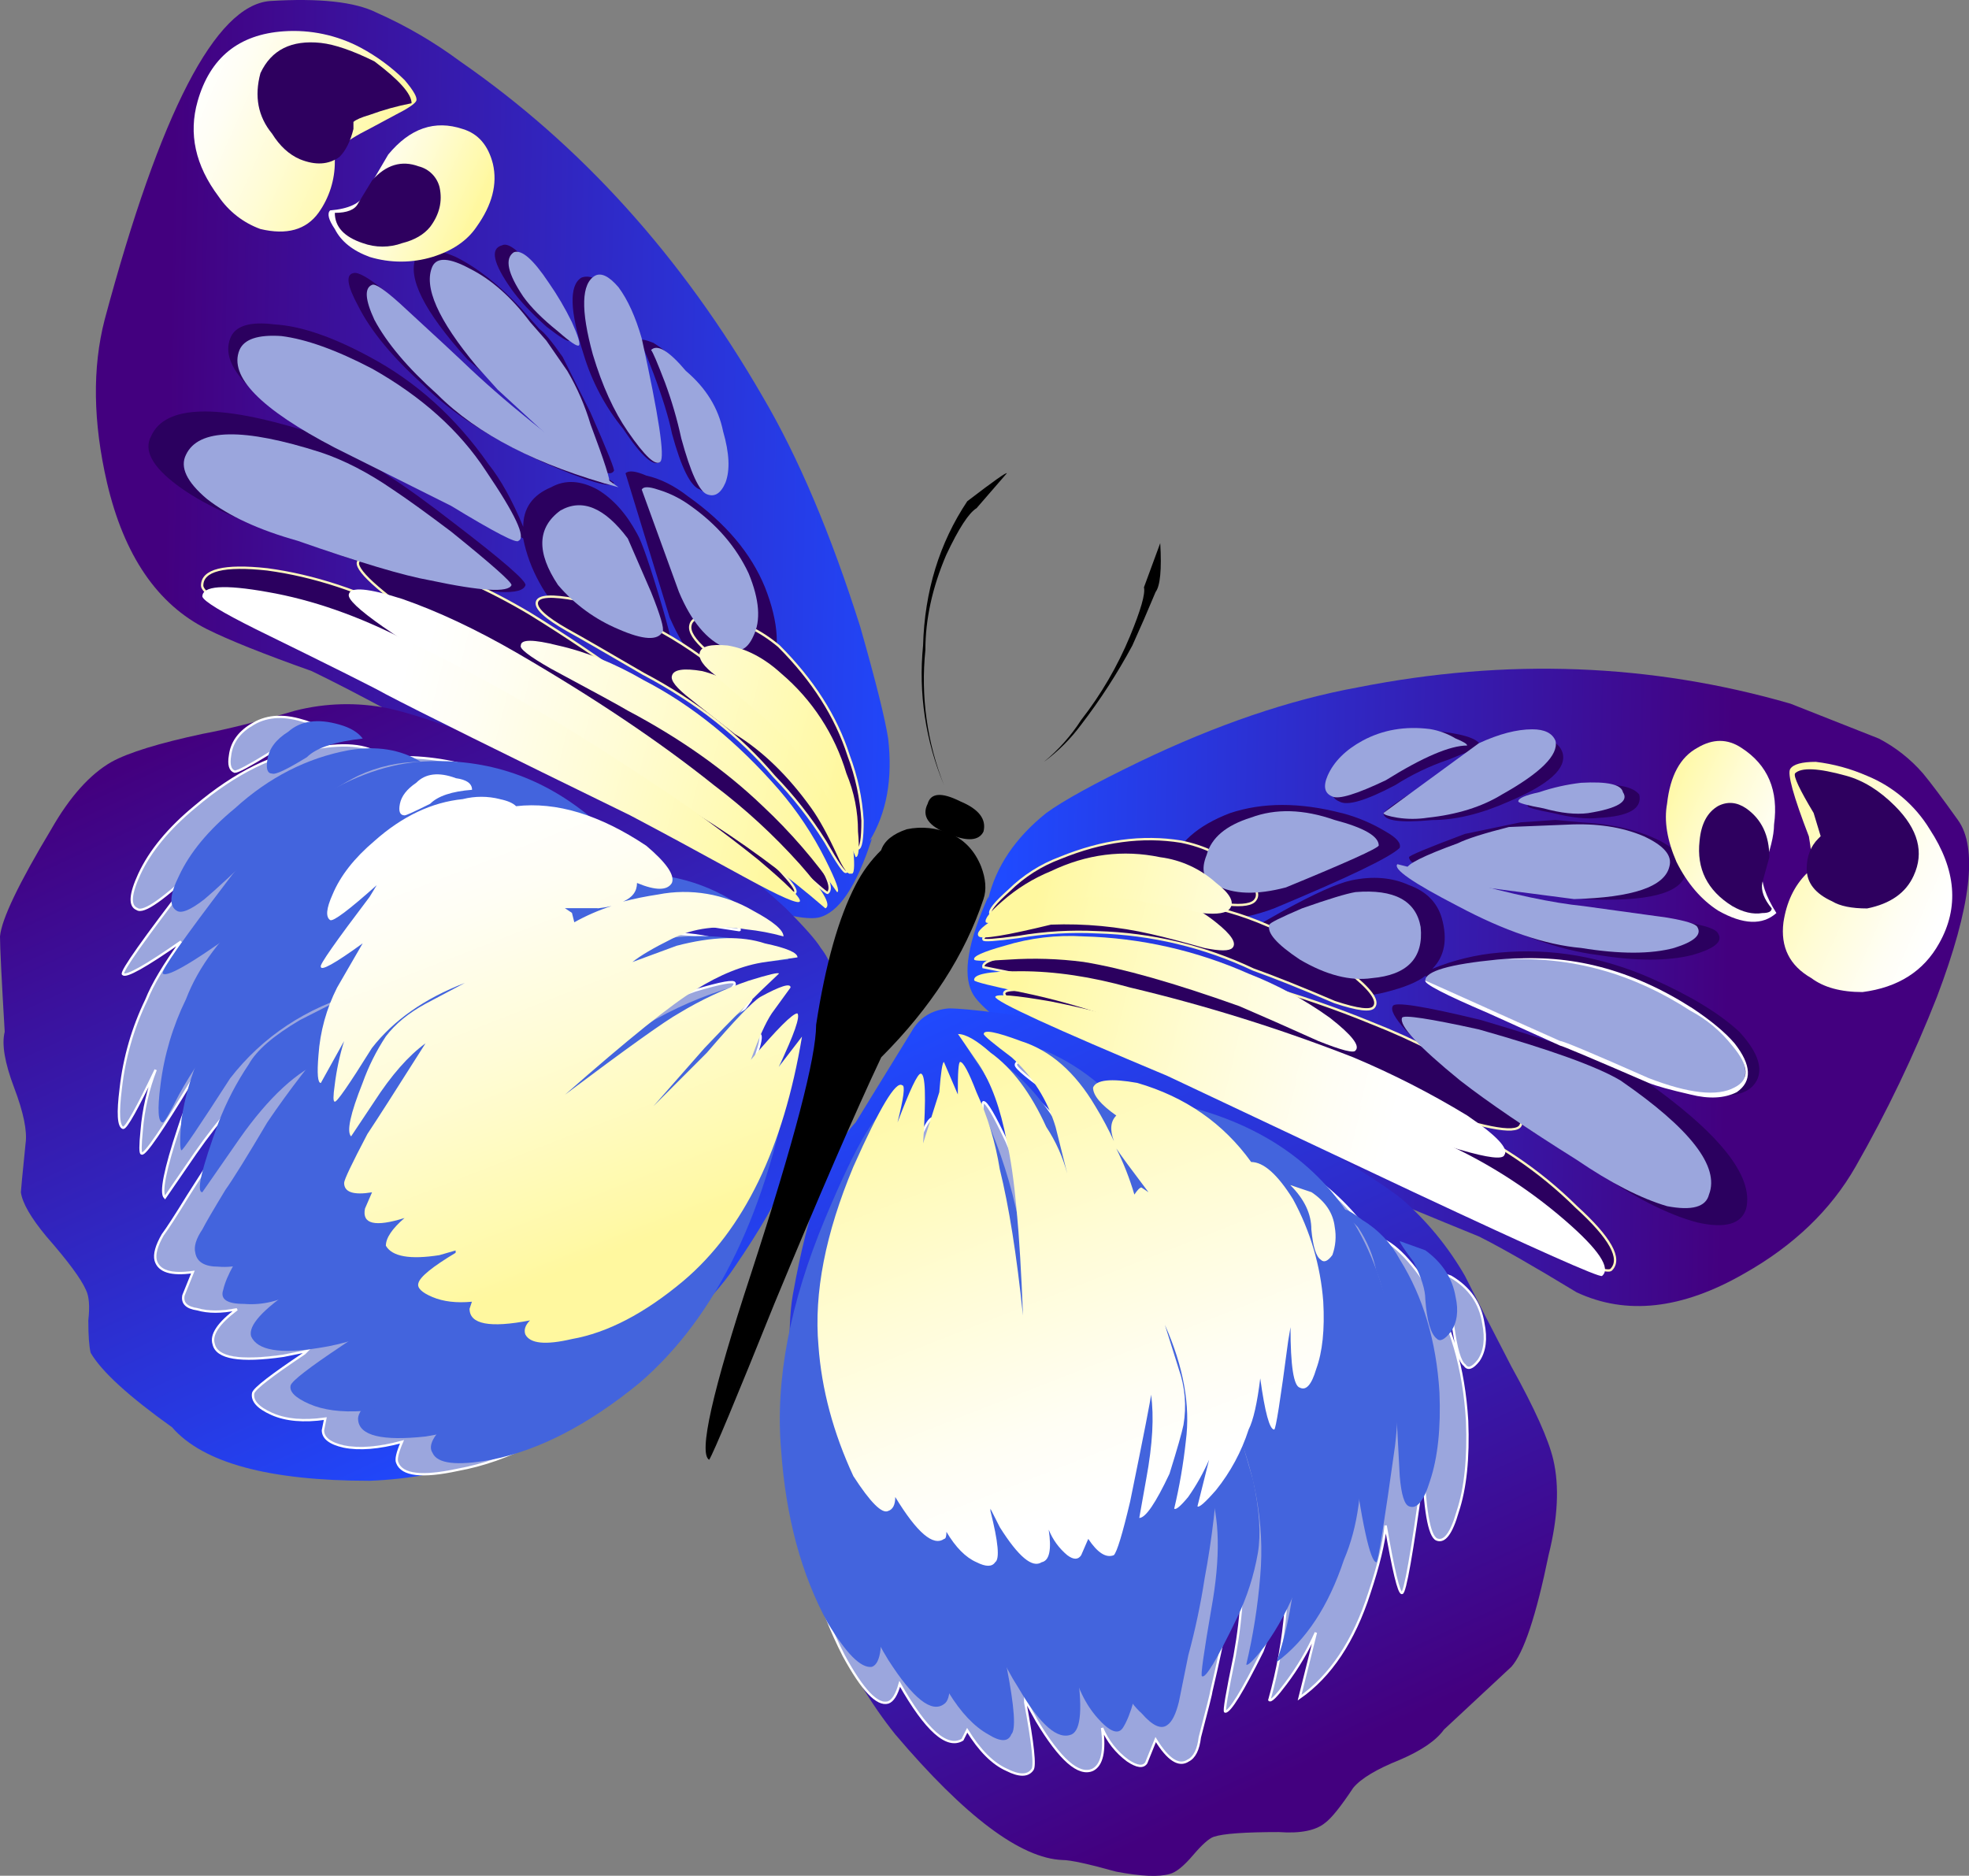 <?xml version="1.0" encoding="iso-8859-1"?>
<!-- Generator: Adobe Illustrator 20.1.0, SVG Export Plug-In . SVG Version: 6.00 Build 0)  -->
<svg version="1.0" id="Layer_1" xmlns="http://www.w3.org/2000/svg" xmlns:xlink="http://www.w3.org/1999/xlink" x="0px" y="0px"
	 viewBox="0 0 836.86 797.26" enable-background="new 0 0 836.86 797.26" xml:space="preserve">
<rect x="0" y="0" width="836.86" height="797.26" fill="#808080" stroke="none"/>
<title>butterflies_0055</title>
<linearGradient id="SVGID_1_" gradientUnits="userSpaceOnUse" x1="1036.121" y1="408.971" x2="1051.771" y2="409.291" gradientTransform="matrix(19.76 0 0 19.78 -20048.5 -7674.94)">
	<stop  offset="0" style="stop-color:#1F4AFF"/>
	<stop  offset="1" style="stop-color:#43007F"/>
</linearGradient>
<path fill="url(#SVGID_1_)" d="M420,382.14v-1c-8.567,19.12-10.873,32.633-6.92,40.54c2.667,5.933,15.843,16.15,39.53,30.65
	c10.54,5.933,25.363,12.197,44.47,18.79c21.08,7.253,35.573,12.863,43.48,16.83c19.767,9.227,49.1,21.753,88,37.58
	c9.227,4.613,23.063,12.523,41.51,23.73c21.08,9.887,44.797,7.25,71.15-7.91c21.08-11.867,36.893-27.03,47.44-45.49
	c13.262-23.194,24.823-47.321,34.59-72.19c14.493-38.233,17.457-63.283,8.89-75.15c-6.587-9.227-11.527-15.82-14.82-19.78
	c-5.274-6.078-11.645-11.109-18.78-14.83l-37.55-14.83c-59.327-17.147-120.617-19.457-183.87-6.93
	c-28.987,5.273-59.95,15.82-92.89,31.64c-19.107,9.227-32.283,16.477-39.53,21.75C431.527,356.093,423.293,368.293,420,382.14z"/>
<path fill="#2B005F" d="M697.69,458.28c-11.86-6.593-34.59-14.833-68.19-24.72c-24.373-5.933-36.89-7.91-37.55-5.93
	c-2,3.293,7.223,13.51,27.67,30.65c9.88,8.573,28.987,21.43,57.32,38.57c17.127,11.867,31.95,19.447,44.47,22.74
	c11.86,2.667,18.777,0.69,20.75-5.93C745.453,499.813,730.63,481.353,697.69,458.28 M622.59,386.09
	c21.74,11.207,40.517,17.8,56.33,19.78c16.473,2.667,29.98,2.667,40.52,0c9.227-2.667,12.85-5.633,10.87-8.9
	c-0.667-2-5.28-3.647-13.84-4.94c-13.833-1.333-26.02-2.98-36.56-4.94c-13.833-1.333-32.28-4.96-55.34-10.88l-28.66-7.91
	c-1.333,2,7.56,7.933,26.68,17.8 M672,349.51l-10.87-1l-14.82,1l-23.72,4.94c-15.813,5.933-23.72,9.23-23.72,9.89
	c0,3.293,9.223,6.59,27.67,9.89l46.46,7.91c27.013,1.333,41.507-2.293,43.48-10.88c1.333-4.613-2.29-9.227-10.87-13.84
	c-9.227-4.613-20.427-7.25-33.6-7.91 M677.94,333.69c-19.107,2.667-28.66,5.633-28.66,8.9c0,0.667,3.623,1.667,10.87,3
	c7.907,2,14.493,2.667,19.76,2c12.52-0.667,18.12-3.963,16.8-9.89c-2.667-3.293-8.927-4.627-18.78-4 M653.22,313.92
	c-6.587,0-14.163,1.977-22.73,5.93c-23.72,12.52-37.883,21.087-42.49,25.7c0,3.293,6.917,4.293,20.75,3
	c9.88,0,20.75-2.637,32.61-7.91c17.127-7.253,24.703-14.177,22.73-20.77c-1.333-3.953-4.957-5.93-10.87-5.93 M547.48,415.76
	c15.153,7.253,28.987,9.23,41.5,5.93c7.907-2,13.507-4.307,16.8-6.92c0.667,0.667,11.207,5.28,31.62,13.84l52.38,24.72
	c33.6,14.5,52.707,16.147,57.32,4.94c2-5.273-0.637-11.867-7.91-19.78c-8.567-7.913-21.083-15.493-37.55-22.74
	c-21.093-9.22-42.507-12.843-64.24-10.87c-9.854,0.809-19.523,3.143-28.66,6.92c5.273-5.273,6.607-12.523,4-21.75
	c-2-6.593-6.613-11.207-13.84-13.84c-7.247-3.293-15.483-3.96-24.71-2c-5.927,1.333-15.48,5.62-28.66,12.86
	c-11.88,6.62-17.82,10.263-17.82,10.93c-0.667,1.333,0.98,3.97,4.94,7.91c4.288,4.182,9.313,7.535,14.82,9.89 M567.23,331.75
	c-2,4.613-1.333,7.58,2,8.9c3.293,2,11.2-0.307,23.72-6.92c7.111-4.529,14.743-8.182,22.73-10.88c7.907-3.293,12.52-4.94,13.84-4.94
	c0-3.293-5.6-5.6-16.8-6.92c-11.2-1.32-21.083,0.327-29.65,4.94c-7.907,4.613-13.177,9.887-15.81,15.82 M570.26,345.59
	c-17.787-4.613-33.6-4.613-47.44,0c-13.833,5.273-22.397,12.853-25.69,22.74s-1.67,16.137,4.87,18.75
	c10.54,5.273,23.717,4.94,39.53-1c31.62-13.187,49.407-21.757,53.36-25.71c0.667-2-1.31-4.307-5.93-6.92
	c-5.832-3.532-12.149-6.194-18.75-7.9L570.26,345.59z"/>
<path fill="#2B005F" d="M418,410.82l19.76,4c15.116,2.304,29.998,5.944,44.47,10.88l36.56,12.86l-12.85-4
	c-19.767-5.933-37.883-9.89-54.35-11.87c-15.813-2.667-24.05-3-24.71-1c-0.66,2,6.587,6.287,21.74,12.86
	c8.567,3.293,25.697,10.217,51.39,20.77l104.75,49.44c3.953,2,22.4,10.9,55.34,26.7c15.153,6.593,23.39,9.23,24.71,7.91
	c4.613-4.613-0.327-13.513-14.82-26.7c-15.656-15.504-34.095-27.917-54.35-36.59l-13.84-6.92c27.667,9.887,42.49,12.853,44.47,8.9
	c2-3.293-3.27-9.557-15.81-18.79c-13.173-9.227-28.987-17.467-47.44-24.72c-30.785-12.66-62.963-21.622-95.86-26.7
	c-15.918-3.274-32.219-4.284-48.42-3c-14.493,1.333-21.41,3.31-20.75,5.93 M417.99,398.91c0,0.667,4.94,0.333,14.82-1
	c11.092-1.906,22.361-2.577,33.6-2c22.928,0.628,45.475,6.015,66.21,15.82c9.227,3.293,20.757,7.907,34.59,13.84
	c9.88,3.293,15.48,3.96,16.8,2c2-2.667-1.623-7.61-10.87-14.83c-10.485-8.246-22.131-14.897-34.56-19.74
	c-21.053-9.22-44.77-12.84-71.15-10.86c-12.304,0.769-24.363,3.785-35.58,8.9c-9.9,3.973-14.517,6.61-13.85,7.91 M428.87,378.18
	c-5.927,5.273-8.563,8.57-7.91,9.89c0.653,1.32,4.277,0.653,10.87-2c9.22-3.293,16.467-5.6,21.74-6.92
	c14.64-3.297,29.83-3.297,44.47,0c5.927,1.333,13.833,2.98,23.72,4.94c6.587,0.667,10.54,0,11.86-2c2-2.667-0.307-6.953-6.92-12.86
	c-6.613-5.907-14.847-9.843-24.7-11.81c-16.473-2.667-33.603-0.36-51.39,6.92c-8.136,3.028-15.538,7.745-21.72,13.84L428.87,378.18z
	"/>
<path fill="none" stroke="#FFF6BF" d="M431.79,386.4c9.22-3.293,16.467-5.6,21.74-6.92c14.64-3.297,29.83-3.297,44.47,0
	c5.927,1.333,13.833,2.98,23.72,4.94c6.587,0.667,10.54,0,11.86-2c2-2.667-0.307-6.95-6.92-12.85
	c-6.613-5.9-14.833-9.85-24.66-11.85c-16.473-2.667-33.603-0.36-51.39,6.92c-8.143,3.026-15.552,7.743-21.74,13.84
	c-5.927,5.273-8.563,8.57-7.91,9.89C421.613,389.69,425.223,389.033,431.79,386.4z M418,399.25c0,0.667,4.94,0.333,14.82-1
	c11.092-1.906,22.361-2.577,33.6-2c22.928,0.628,45.475,6.015,66.21,15.82c9.22,3.293,20.75,7.907,34.59,13.84
	c9.88,3.293,15.48,3.96,16.8,2c2-2.667-1.623-7.61-10.87-14.83c-10.492-8.262-22.148-14.928-34.59-19.78
	c-21.08-9.227-44.797-12.853-71.15-10.88c-12.304,0.769-24.363,3.785-35.58,8.9C421.943,395.293,417.333,397.937,418,399.25z
	 M437.76,415.07c15.104,2.322,29.972,5.98,44.43,10.93l36.56,12.85l-12.85-4c-19.76-5.9-37.877-9.85-54.35-11.85
	c-15.813-2.667-24.05-3-24.71-1c-0.66,2,6.587,6.283,21.74,12.85c8.567,3.293,25.697,10.217,51.39,20.77l104.75,49.44
	c3.953,2,22.4,10.9,55.34,26.7c15.153,6.593,23.39,9.23,24.71,7.91c4.613-4.613-0.327-13.513-14.82-26.7
	c-15.656-15.504-34.095-27.918-54.35-36.59l-13.83-6.92c27.667,9.887,42.49,12.853,44.47,8.9c2-3.293-3.27-9.557-15.81-18.79
	c-13.18-9.227-28.99-17.467-47.43-24.72c-30.785-12.66-62.963-21.622-95.86-26.7c-15.918-3.274-32.219-4.284-48.42-3
	c-14.493,1.333-21.41,3.31-20.75,5.93L437.76,415.07z"/>
<linearGradient id="SVGID_2_" gradientUnits="userSpaceOnUse" x1="1034.839" y1="409.485" x2="1042.559" y2="426.035" gradientTransform="matrix(19.76 0 0 19.78 -20048.5 -7674.94)">
	<stop  offset="0" style="stop-color:#1F4AFF"/>
	<stop  offset="1" style="stop-color:#43007F"/>
</linearGradient>
<path fill="url(#SVGID_2_)" d="M387.38,438.5l-23.72,38.57c-11.2,11.867-20.093,36.26-26.68,73.18c-2.667,14.5-1.667,44.833,3,91
	c5.927,37.573,19.433,69.547,40.52,95.92c29.647,34.94,53.363,52.74,71.15,53.4c3.293,0,10.87,1.647,22.73,4.94
	c10.54,2,18.117,2.333,22.73,1c2.667-0.667,5.96-3.303,9.88-7.91c3.92-4.607,6.883-7.243,8.89-7.91c3.953-1.333,13.177-2,27.67-2
	c9.227,0.667,15.813-0.667,19.76-4c2.667-2,6.62-6.943,11.86-14.83c3.293-3.953,9.88-7.91,19.76-11.87
	c9.22-3.953,15.48-8.24,18.78-12.86l28.66-26.7c5.273-5.933,10.543-21.757,15.81-47.47c3.953-15.82,4.62-29.333,2-40.54
	c-2-8.573-7.93-21.757-17.79-39.55c-9.227-17.8-15.813-30.657-19.76-38.57c-7.056-12.263-16.087-23.278-26.73-32.6
	c-10.54-8.567-41.173-27.023-91.9-55.37c-23.06-11.867-49.413-19.777-79.06-23.73c-10.54-1.333-17.787-2-21.74-2
	C395.947,429.267,390.673,432.567,387.38,438.5z"/>
<path fill="#9BA6DD" d="M616.65,542.33l-10.87-4c0.667,0.667,2.643,3.963,5.93,9.89c3.953,5.933,5.93,10.877,5.93,14.83
	c1.333,9.887,2.98,15.49,4.94,16.81c1.333,2,3.31,1.333,5.93-2c2.667-3.953,3.333-9.227,2-15.82
	c-1.333-8.573-5.947-15.167-13.84-19.78 M423,454.33c-3.293-1.333-4.94-1.667-4.94-1c-0.667,0.667,2.957,6.27,10.87,16.81
	c6.587,11.207,11.857,25.71,15.81,43.51c4.613,19.12,7.577,52.083,8.89,98.89c-4.613-40.873-8.567-68.89-11.86-84.05
	c-3.032-14.957-7.683-29.539-13.87-43.49c-5.267-11.22-8.567-16.83-9.9-16.83c-0.667,0-0.667,6.263,0,18.79
	c0.667,16.48,0.667,30.983,0,43.51l-2,46.48l1-44.5c1.333-23.073,1.333-38.567,0-46.48c-2.667-11.867-5.303-17.8-7.91-17.8
	c-0.667,0.667-1.667,6.6-3,17.8c-0.667,3.293-3.63,12.523-8.89,27.69c1.333-25.713,1-38.57-1-38.57s-6.283,9.56-12.85,28.68
	c2-14.5,2.667-21.75,2-21.75c-3.953-2.667-12.847,12.827-26.68,46.48C342.89,565.413,336,599.03,338,629.35
	c2.667,27.687,9.583,52.407,20.75,74.16c7.907,14.5,14.167,21.093,18.78,19.78c2-0.667,3.647-3.303,4.94-7.91
	c11.2,19.78,20.093,27.69,26.68,23.73l2-4c5.233,8.593,10.817,14.223,16.75,16.89c5.267,2.667,8.89,2.667,10.87,0
	c1.333-1.333,0.333-10.893-3-28.68v-1l4.94,8.9c9.88,16.48,17.787,23.403,23.72,20.77c3.953-2,5.287-7.933,4-17.8
	c2.306,5.5,6.059,10.273,10.86,13.81c3.953,2.667,6.59,3,7.91,1l4-9.89c5.233,8.593,9.833,11.557,13.8,8.89
	c2.667-1.333,4.313-4.63,4.94-9.89c3.293-12.527,4.94-19.12,4.94-19.78c5.273-22.413,9.227-42.85,11.86-61.31
	c2,12.527,1.333,28.02-2,46.48c-3.293,15.82-4.627,23.73-4,23.73c2,0,7.27-8.57,15.81-25.71c4.613-12.527,7.25-21.757,7.91-27.69
	c1.333-8.567,0.667-19.113-2-31.64l-7.91-25.71c9.88,22.413,13.833,44.827,11.86,67.24c-1.053,13.05-3.371,25.967-6.92,38.57
	c0.667,0.667,2.973-1.64,6.92-6.92c5.093-6.74,9.404-14.037,12.85-21.75l-6.92,27.69c13.18-9.227,23.063-24.06,29.65-44.5
	c4.007-11.873,6.343-21.43,7.01-28.67c3.293,19.12,5.6,28.68,6.92,28.68c1.32,0,4.283-16.81,8.89-50.43v-6.92
	c0.667,21.753,2.643,33.29,5.93,34.61c3.287,1.32,6.25-2.637,8.89-11.87c3.293-9.887,4.627-22.743,4-38.57
	c-1.333-22.413-6.933-41.53-16.8-57.35c-9.227-13.847-17.133-20.77-23.72-20.77c-15.153-21.753-36.893-36.587-65.22-44.5
	c-14.493-2.667-22.4-1.667-23.72,3c-1.333,3.293,2.95,8.237,12.85,14.83c-2,2-2.333,5.297-1,9.89
	c0.839,6.404,3.213,12.511,6.92,17.8l11.86,15.82c-1.416-0.885-2.754-1.888-4-3c-2,0-3.333,1.333-4,4
	c-4.947-17.711-12.26-34.674-21.74-50.43c-11.86-17.8-26.023-29.997-42.49-36.59c-13.833-5.273-20.75-6.607-20.75-4
	c0,1.333,5.6,5.947,16.8,13.84c11.86,11.207,20.097,24.063,24.71,38.57l5.93,26.7l-11.86-26.7
	c-9.227-19.12-19.767-32.963-31.62-41.53c-3.91-3.473-8.224-6.461-12.85-8.9 M540.56,570c-3.293-9.227-6.917-16.15-10.87-20.77l1,1
	C535.016,556.25,538.348,562.925,540.56,570 M599.85,560.11l-2-4.94c-2.659-7.832-5.953-15.434-9.85-22.73
	c4.613,7.913,7.577,14.177,8.89,18.79l1,4l2,4.94 M597.89,555.23l-1-4c-1.333-4.613-4.297-10.877-8.89-18.79
	c3.907,7.298,7.212,14.903,9.88,22.74 M529.69,549.25c3.953,4.613,7.577,11.537,10.87,20.77c-2.214-7.079-5.55-13.758-9.88-19.78
	L529.69,549.25z"/>
<path fill="none" stroke="#FFFFFF" d="M418,453.64c-0.667,0.667,2.957,6.27,10.87,16.81c6.587,11.207,11.857,25.71,15.81,43.51
	c4.613,19.12,7.577,52.08,8.89,98.88c-4.613-40.873-8.567-68.89-11.86-84.05c-3.018-14.962-7.655-29.551-13.83-43.51
	c-5.273-11.207-8.567-16.81-9.88-16.81c-0.667,0-0.667,6.263,0,18.79c0.667,16.48,0.667,30.983,0,43.51l-2,46.48l1-44.5
	c1.333-23.073,1.333-38.567,0-46.48c-2.667-11.867-5.303-17.8-7.91-17.8c-0.667,0.667-1.667,6.6-3,17.8
	c-0.667,3.293-3.63,12.523-8.89,27.69c1.333-25.707,1-38.56-1-38.56c-2,0-6.283,9.56-12.85,28.68c2-14.5,2.667-21.75,2-21.75
	c-3.953-2.667-12.847,12.827-26.68,46.48c-15.813,36.92-22.73,70.54-20.75,100.86c2.667,27.687,9.583,52.407,20.75,74.16
	c7.907,14.5,14.167,21.093,18.78,19.78c2-0.667,3.647-3.303,4.94-7.91c11.2,19.78,20.093,27.69,26.68,23.73l2-4
	c5.273,8.573,10.873,14.177,16.8,16.81c5.273,2.667,8.897,2.667,10.87,0c1.333-1.333,0.333-10.893-3-28.68v-1l4.94,8.9
	c9.88,16.48,17.787,23.403,23.72,20.77c3.953-2,5.287-7.933,4-17.8c2.304,5.512,6.061,10.296,10.87,13.84c3.953,2.667,6.59,3,7.91,1
	l4-9.89c5.273,8.567,9.883,11.533,13.83,8.9c2.667-1.333,4.313-4.63,4.94-9.89c3.293-12.527,4.94-19.12,4.94-19.78
	c5.273-22.413,9.227-42.85,11.86-61.31c2,12.527,1.333,28.02-2,46.48c-3.293,15.82-4.627,23.73-4,23.73c2,0,7.27-8.57,15.81-25.71
	c4.613-12.527,7.25-21.757,7.91-27.69c1.333-8.567,0.667-19.113-2-31.64l-7.91-25.71c9.88,22.413,13.833,44.827,11.86,67.24
	c-1.054,13.047-3.371,25.961-6.92,38.56c0.667,0.667,2.973-1.64,6.92-6.92c5.093-6.74,9.404-14.037,12.85-21.75l-6.92,27.69
	c13.173-9.227,23.057-24.06,29.65-44.5c3.953-11.867,6.26-21.427,6.92-28.68c3.293,19.12,5.6,28.68,6.92,28.68
	c1.32,0,4.283-16.81,8.89-50.43v-6.92c0.667,21.753,2.643,33.29,5.93,34.61s6.25-2.637,8.89-11.87c3.293-9.887,4.627-22.74,4-38.56
	c-1.333-22.413-6.933-41.53-16.8-57.35c-9.253-13.82-17.17-20.73-23.75-20.73c-15.153-21.753-36.893-36.587-65.22-44.5
	c-14.493-2.667-22.4-1.667-23.72,3c-1.333,3.293,2.95,8.237,12.85,14.83c-2,2-2.333,5.297-1,9.89
	c0.839,6.404,3.213,12.511,6.92,17.8l11.86,15.82c-1.416-0.885-2.754-1.888-4-3c-2,0-3.333,1.333-4,4
	c-4.927-17.725-12.223-34.705-21.69-50.48c-11.86-17.8-26.023-29.997-42.49-36.59c-13.833-5.273-20.75-6.607-20.75-4
	c0,1.333,5.6,5.947,16.8,13.84c11.86,11.207,20.097,24.06,24.71,38.56l5.93,26.7L467.34,505c-9.22-19.12-19.76-32.963-31.62-41.53
	c-3.909-3.473-8.224-6.462-12.85-8.9C419.623,453.29,418,452.98,418,453.64z M540.49,570.32c-3.293-9.227-6.917-16.15-10.87-20.77
	l1,1C534.946,556.57,538.278,563.245,540.49,570.32z M599.78,560.43L598.3,556c-2.913-7.979-6.382-15.745-10.38-23.24
	c4.613,7.913,7.577,14.177,8.89,18.79l1.49,4.45 M605.71,538.7c0.667,0.667,2.643,3.963,5.93,9.89
	c3.953,5.933,5.93,10.877,5.93,14.83c1.333,9.887,2.98,15.49,4.94,16.81c1.333,2,3.31,1.333,5.93-2c2.667-3.953,3.333-9.227,2-15.82
	c-1.333-8.567-5.943-15.16-13.83-19.78L605.71,538.7z"/>
<path fill="#9BA6DD" d="M586,359.39c0-3.953-6.26-7.58-18.78-10.88c-13.18-4.613-25.04-4.947-35.58-1
	c-10.54,3.293-16.8,8.567-18.78,15.82c-2.667,6.593-1.333,10.88,4,12.86c7.247,3.953,17.13,4.287,29.65,1
	C572.17,366.643,585.333,360.71,586,359.39z"/>
<path fill="#9BA6DD" d="M539.57,393c-1.333,3.293,2.95,8.237,12.85,14.83c11.2,6.593,21.41,9.23,30.63,7.91
	c15.153-1.333,22.07-8.583,20.75-21.75c-2-11.207-11.223-16.15-27.67-14.83c-3.953,0.667-11.53,2.973-22.73,6.92
	C544.18,390.027,539.57,392.333,539.57,393z"/>
<path fill="#9BA6DD" d="M588,345.55c0,0.667,1.977,1.333,5.93,2c4.258,0.66,8.592,0.66,12.85,0c12.52-1.333,23.06-4.63,31.62-9.89
	c16.473-9.227,24.05-16.807,22.73-22.74c-1.333-3.293-4.627-4.94-9.88-4.94c-6.587,0-14.163,1.977-22.73,5.93L588,345.55z"/>
<path fill="#9BA6DD" d="M623.57,316.87c0-0.667-1.647-1.667-4.94-3c-3.337-2.01-7.026-3.368-10.87-4
	c-10.54-1.333-20.093,0.313-28.66,4.94c-7.247,3.953-12.187,8.897-14.82,14.83c-2,4.613-1.333,7.58,2,8.9
	c2.667,1.333,10.243-0.973,22.73-6.92C604.803,321.787,616.323,316.87,623.57,316.87z"/>
<path fill="#9BA6DD" d="M645.31,340.61c0,0.667,3.623,1.667,10.87,3c7.247,2,13.507,2.667,18.78,2c12.52-2,17.46-4.967,14.82-8.9
	c-0.667-3.293-6.597-4.627-17.79-4c-6.055,0.701-12.018,2.042-17.79,4C648.273,337.99,645.31,339.29,645.31,340.61z"/>
<path fill="#9BA6DD" d="M623.57,376.21l45.43,5.93c25.033-0.667,38.54-5.28,40.52-13.84c1.333-4.613-2.29-8.9-10.87-12.86
	c-9.227-3.953-20.097-5.6-32.61-4.94l-24.71,1c-10.54,2.667-17.787,4.973-21.74,6.92c-14.493,5.273-21.74,8.9-21.74,10.88
	C597.87,372.587,606.443,374.89,623.57,376.21z"/>
<path fill="#9BA6DD" d="M593.92,367.31c-2,2,6.563,7.933,25.69,17.8c19.767,10.547,37.227,16.48,52.38,17.8
	c16.473,2.667,29.65,2.667,39.53,0c8.567-2.667,11.86-5.633,9.88-8.9c-0.667-1.333-4.95-2.667-12.85-4l-35.55-4.9
	c-13.18-1.333-30.31-4.96-51.39-10.88L593.92,367.31z"/>
<path fill="#9BA6DD" d="M605.78,416.75c0.667,0.667,10.877,5.28,30.63,13.84c10.54,4.613,27.01,12.193,49.41,22.74
	c32.94,14.5,51.387,16.477,55.34,5.93c2-5.273-0.637-11.537-7.91-18.79c-7.907-7.913-19.767-15.493-35.58-22.74
	c-21.08-8.573-41.503-11.87-61.27-9.89C615.987,409.827,605.78,412.797,605.78,416.75z"/>
<path fill="#FFFFFF" d="M663.1,442.46l-57.32-25.71c-0.667,1.333,8.227,5.947,26.68,13.84l30.63,13.84
	c0.667,0,13.183,5.273,37.55,15.82c3.293,1.333,9.223,2.98,17.79,4.94c7.907,2,14.493,1.667,19.76-1
	c6.587-4.613,6.253-11.537-1-20.77c-3.953-4.613-9.883-9.557-17.79-14.83c-25.693-16.48-52.047-23.403-79.06-20.77
	c27.673-1.333,53.697,5.917,78.07,21.75c6.893,3.658,12.951,8.708,17.79,14.83c7.247,8.573,7.58,14.507,1,17.8
	c-7.247,3.953-19.433,2.62-36.56-4C676.927,447.707,664.413,442.46,663.1,442.46z"/>
<path fill="#9BA6DD" d="M595.9,432.57c-1.333,3.293,6.903,12.193,24.71,26.7c11.86,9.227,28.33,20.433,49.41,33.62
	c14.493,9.887,27.34,16.48,38.54,19.78c10.54,2,16.47,0.353,17.79-4.94c4.613-11.867-7.903-28.017-37.55-48.45
	c-9.88-5.933-29.973-13.183-60.28-21.75C607.433,432.903,596.56,431.25,595.9,432.57z"/>
<linearGradient id="SVGID_3_" gradientUnits="userSpaceOnUse" x1="1036.822" y1="407.5" x2="1045.052" y2="409.599" gradientTransform="matrix(19.76 0 0 19.78 -20048.5 -7674.94)">
	<stop  offset="0" style="stop-color:#FFF89F"/>
	<stop  offset="0.06" style="stop-color:#FFF9A7"/>
	<stop  offset="0.49" style="stop-color:#FFFCD6"/>
	<stop  offset="0.82" style="stop-color:#FFFEF4"/>
	<stop  offset="1" style="stop-color:#FFFFFF"/>
</linearGradient>
<path fill="url(#SVGID_3_)" d="M422,391c-5.287,3.333-7.287,5.667-6,7s11.513-0.333,30.68-5c14.278-0.545,28.565,0.8,42.49,4
	c5.933,1.333,13.51,3.31,22.73,5.93c6.587,1.333,10.54,1.333,11.86,0c2-2-0.307-5.627-6.92-10.88
	c-7.446-6.027-16.274-10.106-25.69-11.87c-15.153-4.613-31.293-4.28-48.42,1C435.208,382.963,428.145,386.309,422,391z"/>
<linearGradient id="SVGID_4_" gradientUnits="userSpaceOnUse" x1="1036.972" y1="406.948" x2="1044.622" y2="408.898" gradientTransform="matrix(19.76 0 0 19.78 -20048.5 -7674.94)">
	<stop  offset="0" style="stop-color:#FFF89F"/>
	<stop  offset="0.06" style="stop-color:#FFF9A7"/>
	<stop  offset="0.49" style="stop-color:#FFFCD6"/>
	<stop  offset="0.82" style="stop-color:#FFFEF4"/>
	<stop  offset="1" style="stop-color:#FFFFFF"/>
</linearGradient>
<path fill="url(#SVGID_4_)" d="M425.92,383.13c-5.28,4.58-7.587,7.537-6.92,8.87c1.333,1.333,11.217-1.633,29.65-8.9
	c13.18-2.667,27.013-2.333,41.5,1c5.273,0.667,12.19,2,20.75,4c6.587,0.667,10.54,0,11.86-2c2-2.667,0.023-6.293-5.93-10.88
	c-6.62-5.949-14.893-9.744-23.72-10.88c-15.813-3.293-31.297-1.317-46.45,5.93C439.078,373.37,432.068,377.717,425.92,383.13z"/>
<linearGradient id="SVGID_5_" gradientUnits="userSpaceOnUse" x1="1036.692" y1="408.259" x2="1044.992" y2="410.379" gradientTransform="matrix(19.76 0 0 19.78 -20048.5 -7674.94)">
	<stop  offset="0" style="stop-color:#FFF89F"/>
	<stop  offset="0.06" style="stop-color:#FFF9A7"/>
	<stop  offset="0.49" style="stop-color:#FFFCD6"/>
	<stop  offset="0.82" style="stop-color:#FFFEF4"/>
	<stop  offset="1" style="stop-color:#FFFFFF"/>
</linearGradient>
<path fill="url(#SVGID_5_)" d="M414.07,407.85c0,0.667,4.94,0.667,14.82,0c10.547-0.7,21.138-0.365,31.62,1
	c16.473,2.667,38.543,8.93,66.21,18.79c9.227,3.953,20.427,8.897,33.6,14.83c9.88,3.953,15.15,5.287,15.81,4
	c2-2-1.623-6.613-10.87-13.84c-10.693-7.695-22.315-14.008-34.59-18.79c-22.121-9.832-45.961-15.214-70.16-15.84
	c-11.35-0.706-22.733,0.649-33.6,4C417.69,404.58,413.41,406.53,414.07,407.85z"/>
<linearGradient id="SVGID_6_" gradientUnits="userSpaceOnUse" x1="1036.381" y1="409.43" x2="1044.701" y2="411.55" gradientTransform="matrix(19.76 0 0 19.78 -20048.5 -7674.94)">
	<stop  offset="0" style="stop-color:#FFF89F"/>
	<stop  offset="0.06" style="stop-color:#FFF9A7"/>
	<stop  offset="0.49" style="stop-color:#FFFCD6"/>
	<stop  offset="0.82" style="stop-color:#FFFEF4"/>
	<stop  offset="1" style="stop-color:#FFFFFF"/>
</linearGradient>
<path fill="url(#SVGID_6_)" d="M414.07,416.75c0.667,0.667,7.253,2.313,19.76,4.94c15.14,3.103,30.01,7.403,44.47,12.86
	c15.813,5.273,45.79,17.14,89.93,35.6c46.12,17.8,69.837,24.723,71.15,20.77c2-2.667-3.27-8.27-15.81-16.81
	c-15.506-9.427-31.69-17.69-48.42-24.72c-30.892-12.093-62.593-22.008-94.87-29.67c-16.473-4.613-31.957-6.92-46.45-6.92
	C419.997,412.793,413.41,414.11,414.07,416.75z"/>
<linearGradient id="SVGID_7_" gradientUnits="userSpaceOnUse" x1="1036.051" y1="410.682" x2="1044.431" y2="412.801" gradientTransform="matrix(19.76 0 0 19.78 -20048.5 -7674.94)">
	<stop  offset="0" style="stop-color:#FFF89F"/>
	<stop  offset="0.06" style="stop-color:#FFF9A7"/>
	<stop  offset="0.49" style="stop-color:#FFFCD6"/>
	<stop  offset="0.82" style="stop-color:#FFFEF4"/>
	<stop  offset="1" style="stop-color:#FFFFFF"/>
</linearGradient>
<path fill="url(#SVGID_7_)" d="M423,423.67c0,2,24.377,13.207,73.13,33.62l104.75,49.44c52.047,24.393,78.713,36.26,80,35.6
	c3.953-3.293-1.317-11.203-15.81-23.73c-16.556-14.308-35.218-25.979-55.33-34.6c-35.398-16.543-71.703-31.073-108.74-43.52
	c-17.743-6.222-35.906-11.177-54.35-14.83C431.517,423.01,423.633,422.35,423,423.67z"/>
<linearGradient id="SVGID_8_" gradientUnits="userSpaceOnUse" x1="1050.187" y1="405.114" x2="1053.117" y2="406.414" gradientTransform="matrix(19.76 0 0 19.78 -20048.5 -7674.94)">
	<stop  offset="0" style="stop-color:#FFF89F"/>
	<stop  offset="0.06" style="stop-color:#FFF9A7"/>
	<stop  offset="0.49" style="stop-color:#FFFCD6"/>
	<stop  offset="0.82" style="stop-color:#FFFEF4"/>
	<stop  offset="1" style="stop-color:#FFFFFF"/>
</linearGradient>
<path fill="url(#SVGID_8_)" d="M755,388.07c-4.613-7.253-6.59-13.187-5.93-17.8c3.287-8.567,4.93-15.157,4.93-19.77
	c2-14.5-2.613-25.377-13.84-32.63c-5.927-3.953-12.187-3.953-18.78,0c-7.247,3.953-11.53,11.863-12.85,23.73
	c-1.333,7.253,0,15.493,4,24.72c4.613,9.227,10.543,16.15,17.79,20.77C740.847,393.03,749.073,393.357,755,388.07z"/>
<linearGradient id="SVGID_9_" gradientUnits="userSpaceOnUse" x1="1052.227" y1="406.024" x2="1056.304" y2="407.822" gradientTransform="matrix(19.76 0 0 19.78 -20048.5 -7674.94)">
	<stop  offset="0" style="stop-color:#FFF89F"/>
	<stop  offset="0.06" style="stop-color:#FFF9A7"/>
	<stop  offset="0.49" style="stop-color:#FFFCD6"/>
	<stop  offset="0.82" style="stop-color:#FFFEF4"/>
	<stop  offset="1" style="stop-color:#FFFFFF"/>
</linearGradient>
<path fill="url(#SVGID_9_)" d="M824.18,400.93c8.567-15.16,7.233-31.31-4-48.45c-6.23-10.24-15.582-18.211-26.68-22.74
	c-6.917-3.03-14.242-5.028-21.74-5.93c-5.927,0-9.55,1-10.87,3c-1.32,2,1.317,11.56,7.91,28.68c1.333,7.913,1.667,12.857,1,14.83
	l-2,1c-5.233,5.233-8.5,12.127-9.8,20.68c-1.333,10.547,2.62,18.457,11.86,23.73c5.273,3.953,12.52,5.93,21.74,5.93
	C806.733,419.707,817.593,412.797,824.18,400.93z"/>
<path fill="#2E005F" d="M753,386.09c-3.293-3.953-4.627-7.58-4-10.88l3-10.88c0-9.227-3.293-16.15-9.88-20.77
	c-3.953-2.667-7.907-3-11.86-1c-4.613,2.667-7.25,7.61-7.91,14.83c-1.333,11.867,3.28,21.097,13.84,27.69
	c4.613,2.667,8.897,3.667,12.85,3C751.68,388.073,753,387.41,753,386.09z"/>
<path fill="#2E005F" d="M813.31,372.25c4.613-9.887,1.977-19.777-7.91-29.67c-6.587-6.593-13.503-10.88-20.75-12.86
	c-11.86-3.293-19.107-3.627-21.74-1c-0.667,1.333,1.97,6.937,7.91,16.81l3,9.89l-1,1c-3.293,3.293-4.94,7.58-4.94,12.86
	c0,5.933,3.623,10.547,10.87,13.84c3.293,2,8.233,3,14.82,3C803.437,384.127,810.017,379.503,813.31,372.25z"/>
<path fill="#4364DD" d="M378.49,472.12c-4.613-2.667-13.837,12.497-27.67,45.49c-15.153,36.26-21.427,69.223-18.82,98.89
	c2,28.347,8.587,52.74,19.76,73.18c7.907,13.187,14.167,19.45,18.78,18.79c3.953-1.333,4.953-9.903,3-25.71
	c-3.293-25.053-5.93-46.807-7.91-65.26c-2-23.733-0.353-55.377,4.94-94.93C376.51,489.597,379.15,472.78,378.49,472.12z"/>
<path fill="#4364DD" d="M388.37,465.2c-2,0-9.247,17.47-21.74,52.41c-13.833,43.507-18.443,80.093-13.83,109.76
	c4.613,32.96,12.85,59,24.71,78.12c10.54,16.48,18.447,22.743,23.72,18.79c3.293-2,3.293-11.23,0-27.69
	c-6.587-34.94-10.54-58.343-11.86-70.21c-3.293-23.073-3.627-57.683-1-103.83C390.35,485.637,390.35,466.52,388.37,465.2z"/>
<path fill="#4364DD" d="M401.22,458.28l-3,17.8c-1.333,6.593-5.617,20.107-12.85,40.54c-13.18,45.487-16.803,85.04-10.87,118.66
	c7.907,38.893,17.46,66.91,28.66,84.05c5.267,8.573,10.867,14.507,16.8,17.8c5.273,3.293,8.567,3.293,9.88,0
	c2-2,1.333-11.56-2-28.68L414,633.3c-4.613-27.027-6.26-64.273-4.94-111.74v-45.48C406.467,464.213,403.853,458.28,401.22,458.28z"
	/>
<path fill="#4364DD" d="M410.11,459.27c-0.667,0-0.667,5.933,0,17.8c0.667,15.82,0.667,29.993,0,42.52
	c-2,64.607-2.333,102.513-1,113.72c2.667,35.6,10.573,63.617,23.72,84.05c9.227,15.82,16.803,22.413,22.73,19.78
	c3.953-2,4.62-11.56,2-28.68c-5.273-38.893-8.567-63.613-9.88-74.16c-4.613-56.667-9.553-95.233-14.82-115.7
	c-3.027-14.963-7.674-29.553-13.86-43.51C414.393,463.883,411.43,458.61,410.11,459.27z"/>
<path fill="#4364DD" d="M410.11,443.45c0,0.667,3.623,6.27,10.87,16.81c6.587,11.207,11.857,25.38,15.81,42.52
	c4.613,19.12,7.577,58.017,8.89,116.69c1.333,25.713,2.667,42.523,4,50.43c1.333,15.16,3.31,27.687,5.93,37.58
	c2,9.227,5.623,16.807,10.87,22.74s8.87,7.267,10.87,4c3.293-5.273,5.93-14.833,7.91-28.68l3-83.06
	c-1.333-48.127-11.217-90.647-29.65-127.56c-8.567-18.46-18.777-32.303-30.63-41.53L410.11,443.45z"/>
<path fill="#4364DD" d="M423,442.46c0,1.333,5.27,5.947,15.81,13.84c12.52,11.207,20.757,24.063,24.71,38.57
	c7.247,20.433,10.87,59.987,10.87,118.66c-2.667,51.42-3,81.753-1,91c2,10.547,5.953,18.457,11.86,23.73
	c4.613,5.273,8.237,6.92,10.87,4.94c2-1.333,3.647-4.63,4.94-9.89l4-19.78c2.92-10.737,5.23-21.632,6.92-32.63
	c3.2-16.977,5.182-34.161,5.93-51.42c1.333-55.373-9.207-100.86-31.62-136.46c-11.2-17.14-25.363-29.337-42.49-36.59
	C430.567,443.783,423.633,442.46,423,442.46z"/>
<path fill="#4364DD" d="M525.74,687.7c4.233-8.777,7.225-18.099,8.89-27.7c1.333-7.913,0.667-18.13-2-30.65
	c-1.333-4.613-4.957-17.14-10.87-37.58c-2-7.253-4.307-11.21-6.92-11.87c-3.293-2-5.6,2.287-6.92,12.86
	c-2,8.573-0.023,21.757,5.93,39.55c4.613,12.527,4.947,29.667,1,51.42c-3.293,19.12-4.627,28.68-4,28.68
	C512.21,713.73,517.173,705.493,525.74,687.7z"/>
<path fill="#4364DD" d="M510.91,528.49c-5.273,0-6.92,6.593-4.94,19.78c0.667,10.547,6.267,28.017,16.8,52.41
	c10.54,23.733,14.823,46.807,12.85,69.22c-1.021,12.659-3.004,25.222-5.93,37.58c0.667,0.667,3.303-1.97,7.91-7.91
	c5.659-7.965,10.307-16.601,13.84-25.71c4.613-11.207,6.59-24.72,5.93-40.54c-1.333-15.16-4.627-28.673-9.88-40.54
	c-12.52-26.367-20.427-42.847-23.72-49.44C518.497,534.1,514.21,529.15,510.91,528.49z"/>
<path fill="#4364DD" d="M520.79,538.38c5.714,10.161,10.671,20.73,14.83,31.62c13.18,33.62,18.45,63.287,15.81,89
	c-1.333,18.46-4.297,34.283-8.89,47.47c12.52-9.227,22.073-23.73,28.66-43.51c5.927-13.847,8.233-30.657,6.92-50.43
	c-1.333-19.12-5.287-36.26-11.86-51.42c-7.907-18.46-15.813-32.633-23.72-42.52c-7.413-6.863-15.343-13.145-23.72-18.79
	c-10.547-7.9-17.137-11.85-19.77-11.85c-2.633,0-3.967,2.637-4,7.91c0.667,6.593,3.63,13.187,8.89,19.78
	C506.613,520.907,512.23,528.487,520.79,538.38z"/>
<path fill="#4364DD" d="M523.76,507.72c9.227,7.253,16.473,14.833,21.74,22.74c15.813,22.413,25.367,50.43,28.66,84.05
	C578.773,647.503,582.387,664,585,664c0.667,0,3.303-16.48,7.91-49.44c1.961-16.447,1.624-33.086-1-49.44
	c-3.953-20.433-10.54-37.243-19.76-50.43c-14.473-21.127-35.873-35.643-64.2-43.55c-14.493-2.667-22.07-1.667-22.73,3
	c-1.333,3.293,4.597,9.557,17.79,18.79C506.963,496.197,513.88,501.127,523.76,507.72z"/>
<path fill="#4364DD" d="M571.19,514.65c0,0.667,1.977,2.973,5.93,6.92c3.838,5.684,6.516,12.069,7.88,18.79
	c3.953,9.227,6.59,26.037,7.91,50.43c0.667,11.207,1.333,23.403,2,36.59c0.667,7.913,2,12.2,4,12.86
	c3.293,1.333,6.257-2.293,8.89-10.88c3.293-9.887,4.627-22.413,4-37.58c-1.333-21.753-6.933-40.54-16.8-56.36
	c-3.674-6.946-9.171-12.761-15.9-16.82C573.827,514.647,571.19,513.33,571.19,514.65z"/>
<path fill="#4364DD" d="M594.91,527.5c0,0.667,1.977,3.633,5.93,8.9c3.293,6.593,4.94,11.867,4.94,15.82
	c0.667,9.227,2.313,14.83,4.94,16.81c1.333,1.333,3.31,0.333,5.93-3c2.667-3.953,3.333-8.897,2-14.83
	c-1.333-7.913-5.617-14.507-12.85-19.78L594.91,527.5z"/>
<linearGradient id="SVGID_10_" gradientUnits="userSpaceOnUse" x1="1035.447" y1="410.184" x2="1039.227" y2="419.834" gradientTransform="matrix(19.76 0 0 19.78 -20048.5 -7674.94)">
	<stop  offset="0" style="stop-color:#FFF89F"/>
	<stop  offset="0.06" style="stop-color:#FFF9A7"/>
	<stop  offset="0.49" style="stop-color:#FFFCD6"/>
	<stop  offset="0.82" style="stop-color:#FFFEF4"/>
	<stop  offset="1" style="stop-color:#FFFFFF"/>
</linearGradient>
<path fill="url(#SVGID_10_)" d="M548.46,503.77c5.933,5.933,8.897,12.197,8.89,18.79c0.667,7.253,2,11.54,4,12.86
	c1.333,1.333,2.98,0.667,4.94-2c1.37-3.8,1.715-7.894,1-11.87c-0.667-5.933-3.96-10.877-9.88-14.83l-8.89-3 M401.22,451.36
	c-0.667,0-1.333,4.287-2,12.86L392.33,486c1.333-19.78,1-29.67-1-29.67c-1.333,0-4.627,6.923-9.88,20.77
	c2.667-10.547,3.333-15.82,2-15.82c-2.667-2-9.583,9.537-20.75,34.61c-11.873,28.327-16.82,53.697-14.84,76.11
	c1.333,18.46,6.273,36.92,14.82,55.38c7.247,11.207,12.187,16.15,14.82,14.83c2-0.667,3-2.643,3-5.93
	c9.227,15.16,16.143,21.093,20.75,17.8c0.667,0,1-1,1-3c3.927,6.613,8.193,10.92,12.8,12.92c3.953,2,6.59,2,7.91,0
	c2-1.333,1.333-8.583-2-21.75v-1l4,7.91c7.893,12.507,13.813,17.453,17.76,14.84c3.293-0.667,4.293-5.28,3-13.84
	c1.689,4.21,4.397,7.934,7.88,10.84c2.667,2,4.643,2,5.93,0l3-6.92c3.953,5.933,7.577,8.24,10.87,6.92
	c1.333-1.333,3.64-8.913,6.92-22.74c5.927-29.007,8.89-44.17,8.89-45.49c1.333,9.227,0.667,21.093-2,35.6l-3,16.81
	c2.667,0,6.95-6.263,12.85-18.79c3.293-10.553,5.273-17.477,5.94-20.77c1.363-7.951,0.674-16.119-2-23.73l-5.9-18.79
	c7.933,17.8,10.9,34.28,8.9,49.44c-1.045,9.654-2.695,19.233-4.94,28.68c0.667,0.667,2.643-0.98,5.93-4.94
	c3.489-4.96,6.467-10.261,8.89-15.82l-4.94,19.78c0.667,0.667,3.303-1.64,7.91-6.92c6.147-7.651,10.839-16.365,13.84-25.71
	c2-3.953,3.647-11.203,4.94-21.75c2,14.5,3.977,21.75,5.93,21.75c0.667,0,2.643-12.527,5.93-37.58l1-5.93
	c0,16.48,1.333,25.05,4,25.71c2.667,1.333,4.973-1.303,6.92-7.91c2.667-7.253,3.667-16.813,3-28.68
	c-1.149-15.251-5.529-30.082-12.85-43.51c-6.587-10.547-12.517-15.82-17.79-15.82c-11.86-16.48-28-27.687-48.42-33.62
	c-11.2-2-17.46-1.333-18.78,2c0,3.293,3.293,7.25,9.88,11.87c-2.473,2.473-2.807,6.1-1,10.88c-2.341-5.095-4.983-10.047-7.91-14.83
	c-8.567-14.5-19.107-23.73-31.62-27.69c-10.54-3.953-15.81-4.953-15.81-3c0,0.667,3.953,3.963,11.86,9.89
	c8.81,7.982,15.27,18.221,18.68,29.61l4.94,19.78c-1.875-7.03-4.877-13.71-8.89-19.78c-6.587-14.473-14.487-25.007-23.7-31.6
	c-5.927-5.273-10.537-7.91-13.83-7.91l8.83,12.86c5.273,7.913,9.227,18.79,11.86,32.63c3.293,13.847,5.6,38.567,6.92,74.16
	c-2.667-25.713-5.96-46.48-9.88-62.3c-1.795-11.275-5.119-22.253-9.88-32.63c-3.293-8.573-5.6-12.86-6.92-12.86
	c-0.72,0-1.053,4.613-1,13.84l-5.93-13.84 M474.3,487.94c1.433,2.073,3.08,4.38,4.94,6.92l8.89,11.87l-3-2c-0.667,0-1.667,1-3,3
	c-2.003-6.811-4.606-13.43-7.78-19.78L474.3,487.94z"/>
<linearGradient id="SVGID_11_" gradientUnits="userSpaceOnUse" x1="1034.721" y1="398.052" x2="1018.171" y2="397.702" gradientTransform="matrix(19.76 0 0 19.78 -20048.5 -7674.94)">
	<stop  offset="0" style="stop-color:#1F4AFF"/>
	<stop  offset="1" style="stop-color:#43007F"/>
</linearGradient>
<path fill="url(#SVGID_11_)" d="M370.58,356.43l-1,1c7.247-11.867,9.883-26.37,7.91-43.51c-1.333-8.573-5.287-24.397-11.86-47.47
	c-12.52-39.553-26.353-72.187-41.5-97.9c-34.26-59.333-77.083-106.8-128.47-142.4c-11.054-8.214-22.984-15.18-35.57-20.77
	c-9.22-4.613-24.373-6.26-45.46-4.94C91.543,2.42,68.157,47.577,44.47,135.91c-5.267,20.433-4.933,43.507,1,69.22
	c7.24,30.987,21.417,51.753,42.53,62.3c9.227,4.613,24.05,10.547,44.47,17.8c19.107,9.227,47.107,24.39,84,45.49
	c7.907,3.953,21.74,12.193,41.5,24.72c17.127,10.547,31.29,18.127,42.49,22.74c25.027,9.213,40.827,13.153,47.4,11.82
	C356.42,388.053,363.993,376.863,370.58,356.43z"/>
<path fill="#2B005F" d="M230.26,196.23c19.767,8.573,29.977,11.54,30.63,8.9c-28.987-19.12-52.047-37.25-69.18-54.39
	C177.237,136.913,168,128,164,124c-7.247-5.933-11.857-8.57-13.83-7.91c-3.293,0.667-2.627,5.28,2,13.84
	c5.273,10.547,14.497,21.753,27.67,33.62c11.86,11.867,28.66,22.743,50.4,32.63 M254,208.1c-7.247-3.953-13.833-4.287-19.76-1
	c-7.907,3.293-11.86,8.897-11.86,16.81c-4.613-11.207-9.553-20.107-14.82-26.7c-13.833-19.78-30.633-34.943-50.4-45.49
	c-15.813-8.573-29.32-13.187-40.52-13.84c-10.54-1.333-16.8,0.643-18.78,5.93c-4.613,11.867,9.55,26.37,42.49,43.51
	c-3.333-1.487-6.627-2.82-9.88-4c-38.213-11.867-60.283-11.2-66.21,2c-3.293,5.933,0.33,12.857,10.87,20.77
	s25.363,14.837,44.47,20.77c27.013,10.547,48.423,17.14,64.23,19.78c25.033,5.933,38.21,6.6,39.53,2c0-2-9.883-10.57-29.65-25.71
	c-11.873-9.227-21.443-16.147-28.71-20.76c-6.362-4.622-12.958-8.914-19.76-12.86L191.72,213c10.54,5.273,20.75,10.547,30.63,15.82
	c1.316,6.585,3.65,12.925,6.92,18.79c5.927,11.207,16.797,21.097,32.61,29.67c5.262,2.633,10.951,4.306,16.8,4.94
	c4.613,0.667,7.25,0.333,7.91-1c0.66-1.333-0.987-8.913-4.94-22.74c-5.267-17.8-8.89-28.347-10.87-31.64
	C266.167,218.28,260.573,212.033,254,208.1 M274.75,202.17c-4.613-2-7.577-2.333-8.89-1l18.78,61.31
	c7.247,16.48,16.14,27.027,26.68,31.64c6.587,3.293,11.857,0.657,15.81-7.91c4.613-9.227,3.947-21.423-2-36.59
	c-5.927-14.5-16.797-27.357-32.61-38.57c-5.927-4.613-11.857-7.58-17.79-8.9 M239.15,151.72c-4.613-6.593-7.907-10.55-9.88-11.87
	l-7.91-8.9c-9.227-9.887-18.45-17.137-27.67-21.75c-9.22-3.953-14.82-3.953-16.8,0c-3.953,8.573,3.293,23.077,21.74,43.51
	l37.55,32.63c14.493,13.187,22.73,18.13,24.71,14.83c0.667,0-2.627-8.24-9.88-24.72L239.15,151.72 M213.46,104.25
	c-5.273,1.333-3.94,7.597,4,18.79c3.293,4.613,8.233,9.887,14.82,15.82c5.933,4.613,9.227,6.59,9.88,5.93
	c0.653-0.66-0.68-4.287-4-10.88c-2.495-6.343-5.817-12.328-9.88-17.8c-7.247-9.227-12.187-13.183-14.82-11.87 M271.77,144.78
	c0.667,0.667,2.643,5.28,5.93,13.84c3.953,10.547,6.59,19.117,7.91,25.71c3.953,14.5,7.907,22.41,11.86,23.73
	c2.667,2,4.973,0.667,6.92-4c2.667-5.933,2.667-13.513,0-22.74c-3.245-10.468-9.014-19.977-16.8-27.69
	c-2.959-3.029-6.277-5.685-9.88-7.91c-3.293-1.333-5.27-1.667-5.93-1 M258.93,122.97c-4.613-4.613-8.567-6.26-11.86-4.94
	c-5.267,3.293-4.933,14.17,1,32.63c3.473,11.546,9.181,22.296,16.8,31.64c7.907,11.867,13.177,16.48,15.81,13.84
	c-3.293-19.78-6.917-36.92-10.87-51.42c-2.653-9.147-6.283-16.367-10.89-21.66L258.93,122.97z"/>
<path fill="#2B005F" d="M264.84,314.9l11.86,7.91l21.74,13.84c13.063,8.827,25.604,18.403,37.56,28.68
	c9.88,9.227,15.15,13.84,15.81,13.84c2.667-2-0.627-9.25-9.88-21.75c-9.408-14.041-21.099-26.409-34.59-36.59
	c-23.72-21.093-51.053-41.2-82-60.32c-17.787-10.547-34.257-17.797-49.41-21.75c-14.493-3.953-22.4-3.953-23.72,0
	c-0.667,3.953,11.193,14.17,35.58,30.65l-13.84-7.91c-20.42-10.547-40.513-17.14-60.28-19.78C95.223,239.74,86,242.047,86,248.64
	c0,2.667,7.577,7.94,22.73,15.82c9.227,4.613,27.343,13.513,54.35,26.7c13.82,7.227,48.4,24.367,103.74,51.42
	c46.787,25.713,70.513,37.91,71.18,36.59c1.333-1.333-4.267-7.927-16.8-19.78c-13.979-13.188-28.837-25.413-44.47-36.59l-11.86-7.91
	 M241.15,267.42c5.927,3.293,16.797,9.557,32.61,18.79c22.4,11.867,40.847,26.37,55.34,43.51c8.192,8.447,15.478,17.728,21.74,27.69
	c5.273,9.227,8.237,13.513,8.89,12.86c1.333,0,0.333-5.273-3-15.82c-4.524-12.387-10.834-24.047-18.73-34.61
	c-14.583-21.235-33.857-38.829-56.33-51.42c-11.152-6.984-23.578-11.688-36.56-13.84c-10.54-2-16.14-1.667-16.8,1
	c-0.66,2.667,3.623,6.623,12.85,11.87 M319.23,292.17c12.116,10.204,22.179,22.622,29.65,36.59
	c4.153,6.973,7.786,14.243,10.87,21.75c2.667,7.253,4.313,10.55,4.94,9.89c1.333,0,2-3.957,2-11.87
	c-0.57-9.476-2.569-18.812-5.93-27.69c-5.267-16.48-15.15-31.973-29.65-46.48c-7.907-6.593-16.143-10.55-24.71-11.87
	c-7.907-1.333-12.19-0.333-12.85,3c-0.667,2.667,1.64,6.293,6.92,10.88c3.26,2.613,9.503,7.873,18.73,15.78L319.23,292.17z"/>
<path fill="none" stroke="#FFF6BF" d="M348.78,329c4.153,6.973,7.786,14.243,10.87,21.75c2.667,7.253,4.313,10.55,4.94,9.89
	c1.333,0,2-3.957,2-11.87c-0.57-9.476-2.569-18.812-5.93-27.69c-5.273-16.48-15.157-31.973-29.65-46.48
	c-7.907-6.593-16.143-10.55-24.71-11.87c-7.907-1.333-12.19-0.333-12.85,3c-0.667,2.667,1.64,6.293,6.92,10.88
	c3.293,2.667,9.553,7.94,18.78,15.82C331.257,302.63,341.313,315.041,348.78,329z M264.78,315.16l11.86,7.91L298.38,337
	c13.06,8.827,25.597,18.403,37.55,28.68c9.88,9.227,15.15,13.84,15.81,13.84c2.667-2-0.627-9.25-9.88-21.75
	c-9.408-14.041-21.1-26.408-34.59-36.59c-23.72-21.093-51.053-41.2-82-60.32c-17.8-10.573-34.277-17.84-49.43-21.8
	c-14.493-3.953-22.4-3.953-23.72,0c-0.667,3.953,11.193,14.17,35.58,30.65l-13.83-7.91c-20.427-10.533-40.52-17.133-60.28-19.8
	c-18.447-2-27.67,0.307-27.67,6.92c0,2.667,7.577,7.94,22.73,15.82c9.22,4.613,27.337,13.513,54.35,26.7
	c13.833,7.253,48.42,24.393,103.76,51.42c46.773,25.707,70.49,37.903,71.15,36.59c1.333-1.333-4.267-7.927-16.8-19.78
	c-13.979-13.188-28.836-25.413-44.47-36.59 M273.64,286.49c22.427,11.887,40.88,26.39,55.36,43.51
	c8.192,8.447,15.478,17.728,21.74,27.69c5.273,9.227,8.237,13.51,8.89,12.85c1.333,0,0.333-5.273-3-15.82
	c-4.539-12.39-10.866-24.051-18.78-34.61c-14.583-21.235-33.857-38.829-56.33-51.42c-11.142-6.969-23.554-11.662-36.52-13.81
	c-10.54-2-16.14-1.667-16.8,1c-0.66,2.667,3.623,6.623,12.85,11.87c5.967,3.287,16.843,9.547,32.63,18.78L273.64,286.49z"/>
<linearGradient id="SVGID_12_" gradientUnits="userSpaceOnUse" x1="1027.206" y1="418.706" x2="1020.006" y2="403.256" gradientTransform="matrix(19.76 0 0 19.78 -20048.5 -7674.94)">
	<stop  offset="0" style="stop-color:#1F4AFF"/>
	<stop  offset="1" style="stop-color:#43007F"/>
</linearGradient>
<path fill="url(#SVGID_12_)" d="M343.9,467.18l9.88-45.49c1.333-6.593-0.313-12.857-4.94-18.79c-2-3.293-6.94-8.897-14.82-16.81
	c-25.033-23.073-48.42-38.897-70.16-47.47c-48.093-21.08-81.047-33.603-98.86-37.57c-13.085-2.635-26.595-2.293-39.53,1
	c-15.787,4.633-28.943,7.927-39.47,9.88c-18.447,3.953-31.293,7.91-38.54,11.87c-9.227,5.273-17.79,14.833-25.69,28.68
	C7.923,375.547,0.667,390.72,0,398c0,4.613,0.667,18.127,2,40.54c-1.333,5.273,0,13.183,4,23.73s5.623,18.457,4.87,23.73
	c-1.333,13.187-2,20.11-2,20.77c0.667,4.613,4.29,10.877,10.87,18.79c9.227,10.547,14.827,18.127,16.8,22.74
	c1.333,2.667,1.667,6.953,1,12.86c0,6.593,0.333,11.207,1,13.84c4.613,7.913,16.143,18.46,34.59,31.64
	c13.18,15.16,41.18,22.74,84,22.74c34.26-1.333,64.897-12.21,91.91-32.63c32.28-23.733,53.363-43.18,63.25-58.34
	C332.71,508.723,343.247,484.98,343.9,467.18z"/>
<path fill="#9BA6DD" d="M106.73,308c-5.273,3.293-8.237,7.58-8.89,12.86c-0.667,3.953,0,6.26,2,6.92c1.333,0,6.273-2.637,14.82-7.91
	c4.613-3.953,12.85-6.59,24.71-7.91c-3.063-2.888-6.816-4.94-10.9-5.96C119.903,303.333,112.657,304,106.73,308 M232.23,366.34
	c11.2,3.293,17.46,3.293,18.78,0c2-3.953-2.613-11.203-13.84-21.75c-23.06-17.14-47.767-24.72-74.12-22.74
	c-5.267-5.273-15.15-6.607-29.65-4c-16.473,2-33.273,10.24-50.4,24.72c-11.2,9.227-19.107,18.787-23.72,28.68
	c-3.953,8.573-4.287,13.517-1,14.83c2.667,2,11.56-4.263,26.68-18.79l-4,5.93c-19.713,25.72-29.24,39.24-28.58,40.56
	c1.333,1.333,9.57-3.28,24.71-13.84c-7.247,9.887-12.187,18.127-14.82,24.72c-5.727,11.82-9.403,24.528-10.87,37.58
	c-1.333,10.547-1,16.15,1,16.81c1.333,0,5.947-8.24,13.84-24.72c-3.224,8.222-5.231,16.869-5.96,25.67
	c-0.667,6.593-0.667,9.89,0,9.89c1.333,0.667,8.58-9.88,21.74-31.64c13.18-16.48,30.64-28.347,52.38-35.6l-22.73,10.88
	c-10.54,5.933-18.117,12.527-22.73,19.78c-5.293,6.607-9.577,15.17-12.85,25.69c-5.927,17.8-7.903,27.69-5.93,29.67L83,489.92
	c10.54-15.16,20.423-26.037,29.65-32.63c-2,2.667-12.87,19.477-32.61,50.43c-5.273,8.573-8.897,14.177-10.87,16.81
	c-2.667,4.613-3.667,8.24-3,10.88c1.333,4.613,6.603,6.26,15.81,4.94l-4,9.89c-0.667,3.293,1.31,5.27,5.93,5.93
	c4.613,1.333,10.213,1.333,16.8,0c-7.907,5.933-11.2,10.877-9.88,14.83c1.333,5.933,11.217,7.58,29.65,4.94l9.88-2l-1,1
	c-13.833,9.227-21.08,14.83-21.74,16.81c-0.667,3.293,1.97,6.26,7.91,8.9s13.517,3.307,22.73,2l-1,4.94c0,3.293,2.963,5.6,8.89,6.92
	c6.587,1.333,14.823,0.667,24.71-2c-2,4.613-2.667,7.58-2,8.9c2,5.273,10.563,6.273,25.69,3c21.74-3.953,43.15-15.16,64.23-33.62
	c33.6-28.347,56-74.163,67.2-137.45c-0.667-0.667-4.95,4.607-12.85,15.82c7.907-18.46,11.2-28.35,9.88-29.67
	c-0.667-0.667-9.56,7.903-26.68,25.71c7.247-15.82,11.53-24.72,12.85-26.7l9.88-13.84c-2-2-7.93-0.023-17.79,5.93
	c-4.613,2.667-14.823,12.883-30.63,30.65l-29.51,30.66l29.65-32.63c7.907-8.573,17.79-18.463,29.65-29.67
	c8.567-7.253,12.52-11.21,11.86-11.87c0-1.333-5.6-0.333-16.8,3c-13.767,4.895-26.999,11.181-39.49,18.76
	c-15.847,9.233-37.273,24.737-64.28,46.51c30.967-29.667,55.343-49.773,73.13-60.32c13.833-7.913,27.01-13.187,39.53-15.82
	c6.189-1.219,12.473-1.888,18.78-2c2.667-2.667-3.593-5.633-18.78-8.9c-15.153-3.953-31.623-2.953-49.41,3
	c-8.905,1.868-17.538,4.858-25.69,8.9L251,398c12.52-6.593,27.013-8.57,43.48-5.93l19.76,3c0.667,0-0.333-1.333-3-4
	c-3.9-3.767-8.21-7.084-12.85-9.89c-15.813-9.227-33.93-12.523-54.35-9.89c-15.153,2.667-31.293,8.27-48.42,16.81
	c1.333-2.667,1.333-4.643,0-5.93l-4-2c5.947,0.118,11.894-0.217,17.79-1c5.885-0.448,11.609-2.131,16.8-4.94
	c3.953-2.667,5.93-5.303,5.93-7.91 M128.47,332.7l7.91-4c5.112-2.374,10.397-4.357,15.81-5.93c-5.44,2-13.347,5.297-23.72,9.89
	 M182.82,381.11l-20.75,4.94c3.953-1.333,10.54-2.98,19.76-4.94h1 M162.08,386.05l20.75-4.94h-1c-9.227,2-15.813,3.647-19.76,4.94
	 M136.38,328.7l-7.91,4c10.373-4.613,18.28-7.91,23.72-9.89c-5.413,1.573-10.698,3.556-15.81,5.93V328.7z"/>
<path fill="none" stroke="#FFFFFF" d="M250.95,366.62c2-3.953-2.61-11.203-13.83-21.75c-23.067-17.14-47.773-24.723-74.12-22.75
	c-5.273-5.273-15.157-6.607-29.65-4c-16.473,2-33.273,10.24-50.4,24.72c-11.2,9.227-19.107,18.787-23.72,28.68
	c-3.953,8.567-4.287,13.51-1,14.83c2.667,2,11.56-4.263,26.68-18.79l-4,5.93c-19.767,25.707-29.32,39.22-28.66,40.54
	c1.333,1.333,9.57-3.28,24.71-13.84c-7.207,9.927-12.127,18.197-14.76,24.81c-5.727,11.82-9.402,24.528-10.87,37.58
	c-1.333,10.547-1,16.15,1,16.81c1.333,0,5.943-8.24,13.83-24.72c-3.218,8.236-5.215,16.897-5.93,25.71
	c-0.667,6.593-0.667,9.89,0,9.89c1.333,0.667,8.58-9.88,21.74-31.64c13.173-16.48,30.633-28.347,52.38-35.6l-22.73,10.88
	c-10.54,5.933-18.117,12.527-22.73,19.78c-5.26,6.56-9.557,15.113-12.89,25.66C70.093,497.117,68.127,507,70.1,509L83,490.23
	c10.54-15.16,20.423-26.037,29.65-32.63c-2,2.667-12.87,19.477-32.61,50.43c-5.273,8.567-8.897,14.17-10.87,16.81
	c-2.667,4.613-3.667,8.24-3,10.88c1.333,4.613,6.603,6.26,15.81,4.94l-4,9.89c-0.667,3.293,1.31,5.27,5.93,5.93
	c4.613,1.333,10.213,1.333,16.8,0c-7.907,5.933-11.2,10.877-9.88,14.83c1.333,5.933,11.217,7.58,29.65,4.94l9.88-2l-1,1
	c-13.833,9.227-21.08,14.83-21.74,16.81c-0.667,3.293,1.97,6.26,7.91,8.9s13.517,3.307,22.73,2l-1,4.94c0,3.293,2.963,5.6,8.89,6.92
	c6.587,1.333,14.823,0.667,24.71-2c-2,4.613-2.667,7.58-2,8.9c2,5.273,10.563,6.273,25.69,3c21.74-3.953,43.15-15.16,64.23-33.62
	c33.6-28.347,56-74.163,67.2-137.45c-0.667-0.667-4.95,4.607-12.85,15.82c7.907-18.46,11.2-28.35,9.88-29.67
	c-0.667-0.667-9.56,7.903-26.68,25.71c7.247-15.82,11.53-24.72,12.85-26.7l9.95-13.81c-2-2-7.93-0.023-17.79,5.93
	c-4.613,2.667-14.823,12.883-30.63,30.65l-29.65,30.65l29.65-32.63c7.907-8.567,17.79-18.457,29.65-29.67
	c8.56-7.287,12.513-11.263,11.86-11.93c0-1.333-5.6-0.333-16.8,3c-13.782,4.902-27.027,11.198-39.53,18.79
	c-15.813,9.227-37.223,24.72-64.23,46.48c30.967-29.667,55.343-49.773,73.13-60.32c13.833-7.913,27.01-13.187,39.53-15.82
	c6.189-1.219,12.473-1.888,18.78-2c2.667-2.667-3.593-5.633-18.78-8.9c-15.153-3.953-31.623-2.953-49.41,3
	c-8.905,1.868-17.538,4.859-25.69,8.9l21.74-12.85c12.52-6.593,27.013-8.57,43.48-5.93l19.76,3c0.667,0-0.333-1.333-3-4
	c-3.9-3.767-8.21-7.084-12.85-9.89c-15.813-9.227-33.93-12.523-54.35-9.89c-15.153,2.667-31.293,8.27-48.42,16.81
	c1.333-2.667,1.333-4.643,0-5.93l-4-2c5.947,0.118,11.894-0.217,17.79-1c5.885-0.448,11.609-2.131,16.8-4.94
	c3.953-2.667,5.93-5.303,5.93-7.91C243.367,369.913,249.65,369.92,250.95,366.62z M136.31,329c3.58-1.787,9.017-3.6,16.31-5.44
	c-5.747,1.68-13.817,4.827-24.21,9.44L136.31,329z M106.66,308.23c-5.273,3.293-8.237,7.577-8.89,12.85c-0.667,3.953,0,6.26,2,6.92
	c1.333,0,6.273-2.637,14.82-7.91c4.613-3.953,12.85-6.59,24.71-7.91c-3.058-2.872-6.8-4.913-10.87-5.93
	c-8.58-2.6-15.833-1.923-21.76,2.03L106.66,308.23z M162,386.4c3.953-1.333,10.54-2.98,19.76-4.94h1L162,386.4z"/>
<path fill="#9BA6DD" d="M279.67,208.1c-3.953-1.333-6.26-1.333-6.92,0l15.81,43.51c5.273,12.527,11.86,20.437,19.76,23.73
	c5.273,2.667,9.227,1.02,11.86-4.94c3.293-6.593,2.627-15.493-2-26.7c-5.253-11.207-13.48-20.773-24.68-28.7
	C289.319,211.926,284.641,209.592,279.67,208.1z"/>
<path fill="#9BA6DD" d="M262.87,267.43c10.54,4.613,16.8,4.947,18.78,1c0.667-1.333-0.98-6.937-4.94-16.81l-9.88-22.74
	c-9.887-13.193-19.443-17.153-28.67-11.88c-9.88,7.253-10.213,17.8-1,31.64C244.135,256.836,252.943,263.273,262.87,267.43z"/>
<path fill="#9BA6DD" d="M266.82,183.38c7.247,10.547,11.86,14.833,13.84,12.86c1.98-1.973-0.657-19.443-7.91-52.41
	c-2.667-9.227-5.96-16.477-9.88-21.75c-3.953-4.613-7.247-6.26-9.88-4.94c-5.927,3.293-6.26,14.5-1,33.62
	C255.95,163.933,260.893,174.807,266.82,183.38z"/>
<path fill="#9BA6DD" d="M291.53,157.67c-7.247-8.573-12.187-11.54-14.82-8.9c0.667,0.667,2.643,5.28,5.93,13.84
	c2.865,7.736,5.177,15.666,6.92,23.73c3.953,14.5,7.577,22.41,10.87,23.73c3.293,1.32,5.93-0.327,7.91-4.94
	c2-5.273,1.667-12.523-1-21.75C305.36,173.493,300.09,164.923,291.53,157.67z"/>
<path fill="#9BA6DD" d="M237.17,140.86c5.273,4.613,8.237,6.59,8.89,5.93s-0.347-3.957-3-9.89c-2.855-5.85-6.158-11.47-9.88-16.81
	c-6.587-9.887-11.527-14.173-14.82-12.86c-3.953,2.667-2.62,8.93,4,18.79C225.647,130.64,230.583,135.587,237.17,140.86z"/>
<path fill="#9BA6DD" d="M225.32,136.9c-7.907-10.547-16.47-18.127-25.69-22.74c-8.567-4.613-13.837-4.947-15.81-1
	c-3.953,8.573,2.307,22.747,18.78,42.52l8.89,9.89l24.71,22.74c13.2,13.193,20.773,18.8,22.72,16.82
	c0.667-0.667-1.97-8.907-7.91-24.72c-2.365-7.951-5.682-15.586-9.88-22.74l-8.89-12.86L225.32,136.9z"/>
<path fill="#9BA6DD" d="M262.87,207.11c-27.013-19.12-49.083-36.92-66.21-53.4c-1.333-1.333-10.227-9.573-26.68-24.72
	c-6.587-5.933-10.54-8.57-11.86-7.91c-3.293,1.333-2.96,6.277,1,14.83c5.273,9.887,14.167,20.433,26.68,31.64
	C202.92,184.697,228.61,197.883,262.87,207.11z"/>
<path fill="#9BA6DD" d="M220.37,229.85c3.293-1.333-1.32-11.223-13.84-29.67c-11.2-17.14-27.34-31.643-48.42-43.51
	c-15.153-7.913-28-12.527-38.54-13.84c-9.88-0.667-15.81,1.31-17.79,5.93c-4.613,11.207,8.893,25.05,40.52,41.53L191.72,215
	C210.167,226.22,219.717,231.17,220.37,229.85z"/>
<path fill="#9BA6DD" d="M126.49,229.85c26.34,9.233,45.117,14.84,56.33,16.82c21.74,4.613,33.27,5.28,34.59,2
	c0-1.333-8.563-8.913-25.69-22.74c-10.547-7.953-18.787-13.897-24.72-17.83c-10.54-7.253-20.75-12.527-30.63-15.82
	c-32.94-10.547-52.047-10.213-57.32,1c-2.667,5.273,0.297,11.537,8.89,18.79C97.173,219.31,110.023,225.237,126.49,229.85z"/>
<linearGradient id="SVGID_13_" gradientUnits="userSpaceOnUse" x1="1032.551" y1="404.933" x2="1024.001" y2="402.763" gradientTransform="matrix(19.76 0 0 19.78 -20048.5 -7674.94)">
	<stop  offset="0" style="stop-color:#FFF89F"/>
	<stop  offset="0.06" style="stop-color:#FFF9A7"/>
	<stop  offset="0.49" style="stop-color:#FFFCD6"/>
	<stop  offset="0.82" style="stop-color:#FFFEF4"/>
	<stop  offset="1" style="stop-color:#FFFFFF"/>
</linearGradient>
<path fill="url(#SVGID_13_)" d="M354.77,338.63c-6.587-15.16-17.457-28.673-32.61-40.54c-7.907-6.593-15.813-10.88-23.72-12.86
	c-7.907-1.333-12.19-0.667-12.85,2c-0.667,2,1.97,5.297,7.91,9.89c3.293,2.667,9.553,7.61,18.78,14.83
	c11.86,7.253,22.73,17.8,32.61,31.64c3.293,4.613,6.917,11.207,10.87,19.78c2.667,5.933,4.643,8.57,5.93,7.91
	c1.333,0.667,1.667-2.63,1-9.89C361.347,353.412,358.67,345.718,354.77,338.63z"/>
<linearGradient id="SVGID_14_" gradientUnits="userSpaceOnUse" x1="1032.803" y1="404.455" x2="1024.773" y2="402.406" gradientTransform="matrix(19.76 0 0 19.78 -20048.5 -7674.94)">
	<stop  offset="0" style="stop-color:#FFF89F"/>
	<stop  offset="0.06" style="stop-color:#FFF9A7"/>
	<stop  offset="0.49" style="stop-color:#FFFCD6"/>
	<stop  offset="0.82" style="stop-color:#FFFEF4"/>
	<stop  offset="1" style="stop-color:#FFFFFF"/>
</linearGradient>
<path fill="url(#SVGID_14_)" d="M321.17,302c11.465,9.425,21.169,20.808,28.66,33.62c5.271,9.228,9.896,18.811,13.84,28.68
	c1.333,0,1.667-3.627,1-10.88c0.017-8.487-1.663-16.891-4.94-24.72c-4.917-16.555-14.553-31.317-27.73-42.48
	c-7.247-6.593-14.823-10.55-22.73-11.87c-7.247-0.667-11.2,0.333-11.86,3c-0.66,2.667,1.647,5.963,6.92,9.89
	C306.997,289.853,312.61,294.773,321.17,302z"/>
<linearGradient id="SVGID_15_" gradientUnits="userSpaceOnUse" x1="1032.222" y1="405.2" x2="1023.692" y2="403.03" gradientTransform="matrix(19.76 0 0 19.78 -20048.5 -7674.94)">
	<stop  offset="0" style="stop-color:#FFF89F"/>
	<stop  offset="0.06" style="stop-color:#FFF9A7"/>
	<stop  offset="0.49" style="stop-color:#FFFCD6"/>
	<stop  offset="0.82" style="stop-color:#FFFEF4"/>
	<stop  offset="1" style="stop-color:#FFFFFF"/>
</linearGradient>
<path fill="url(#SVGID_15_)" d="M237.17,274.35c-10.54-2.667-15.81-2.667-15.81,0c-0.667,1.333,3.617,4.63,12.85,9.89
	c18.447,9.887,29.317,15.82,32.61,17.8c22.4,11.867,41.507,25.38,57.32,40.54c11.806,11.042,22.406,23.308,31.62,36.59
	c1.333,0-0.313-4.613-4.94-13.84c-5.344-10.663-11.981-20.628-19.76-29.67c-17.793-20.44-36.9-35.93-57.32-46.47
	C261.247,281.937,249.057,276.99,237.17,274.35z"/>
<linearGradient id="SVGID_16_" gradientUnits="userSpaceOnUse" x1="1031.982" y1="405.269" x2="1023.482" y2="403.099" gradientTransform="matrix(19.76 0 0 19.78 -20048.5 -7674.94)">
	<stop  offset="0" style="stop-color:#FFF89F"/>
	<stop  offset="0.06" style="stop-color:#FFF9A7"/>
	<stop  offset="0.49" style="stop-color:#FFFCD6"/>
	<stop  offset="0.82" style="stop-color:#FFFEF4"/>
	<stop  offset="1" style="stop-color:#FFFFFF"/>
</linearGradient>
<path fill="url(#SVGID_16_)" d="M295.48,345.55c19.497,12.018,38.002,25.575,55.34,40.54c2.667-1.333-0.957-7.597-10.87-18.79
	c-11.075-12.359-23.318-23.618-36.56-33.62c-23.06-18.46-51.06-37.247-84-56.36c-17.133-9.887-33.263-17.467-48.39-22.74
	c-14.493-4.613-22.07-5.28-22.73-2c-1.333,3.953,19.42,18.457,62.26,43.51L295.48,345.55z"/>
<linearGradient id="SVGID_17_" gradientUnits="userSpaceOnUse" x1="1031.521" y1="405.443" x2="1023.051" y2="403.293" gradientTransform="matrix(19.76 0 0 19.78 -20048.5 -7674.94)">
	<stop  offset="0" style="stop-color:#FFF89F"/>
	<stop  offset="0.06" style="stop-color:#FFF9A7"/>
	<stop  offset="0.49" style="stop-color:#FFFCD6"/>
	<stop  offset="0.82" style="stop-color:#FFFEF4"/>
	<stop  offset="1" style="stop-color:#FFFFFF"/>
</linearGradient>
<path fill="url(#SVGID_17_)" d="M317.22,373.24c14.493,7.913,22.07,11.21,22.73,9.89s-5.27-7.253-17.79-17.8
	c-14.907-11.983-30.41-23.204-46.45-33.62c-37.553-25.053-71.813-44.83-102.78-59.33c-20.42-10.547-40.183-17.47-59.29-20.77
	C95.213,248.317,86,248.977,86,253.59c0.667,2,8.243,6.613,22.73,13.84c32.28,15.82,50.727,25.05,55.34,27.69
	c13.82,7.253,48.4,24.393,103.74,51.42C280.33,353.133,296.8,362.033,317.22,373.24z"/>
<linearGradient id="SVGID_18_" gradientUnits="userSpaceOnUse" x1="1024.764" y1="392.701" x2="1021.964" y2="391.451" gradientTransform="matrix(19.76 0 0 19.78 -20048.5 -7674.94)">
	<stop  offset="0" style="stop-color:#FFF89F"/>
	<stop  offset="0.06" style="stop-color:#FFF9A7"/>
	<stop  offset="0.49" style="stop-color:#FFFCD6"/>
	<stop  offset="0.82" style="stop-color:#FFFEF4"/>
	<stop  offset="1" style="stop-color:#FFFFFF"/>
</linearGradient>
<path fill="url(#SVGID_18_)" d="M209.5,69.66c-2-7.913-6.283-12.857-12.85-14.83c-11.853-3.96-22.403-0.337-31.65,10.87l-9.88,16.81
	c-2,3.953-6.94,6.26-14.82,6.92c-1.333,1.333-0.667,3.97,2,7.91c2.667,5.273,7.607,9.23,14.82,11.87
	c8.698,2.636,17.982,2.636,26.68,0c8.567-2.667,14.827-6.953,18.78-12.86C209.173,87.123,211.48,78.227,209.5,69.66z"/>
<linearGradient id="SVGID_19_" gradientUnits="userSpaceOnUse" x1="1022.735" y1="391.629" x2="1018.779" y2="389.881" gradientTransform="matrix(19.76 0 0 19.78 -20048.5 -7674.94)">
	<stop  offset="0" style="stop-color:#FFF89F"/>
	<stop  offset="0.06" style="stop-color:#FFF9A7"/>
	<stop  offset="0.49" style="stop-color:#FFFCD6"/>
	<stop  offset="0.82" style="stop-color:#FFFEF4"/>
	<stop  offset="1" style="stop-color:#FFFFFF"/>
</linearGradient>
<path fill="url(#SVGID_19_)" d="M172,34.06c-5.564-5.49-11.889-10.151-18.78-13.84c-10.012-5.301-21.307-7.698-32.61-6.92
	C101.477,14.613,89.273,24.513,84,43c-3.953,13.82-0.99,27.32,8.89,40.5c4.327,6.369,10.552,11.212,17.79,13.84
	c11.2,2.667,19.437,0.36,24.71-6.92c4.533-6.344,6.954-13.953,6.92-21.75v-4c2.18-2.453,5.803-5.09,10.87-7.91
	c1.333-0.667,6.273-3.303,14.82-7.91c5.273-2.667,8.237-4.643,8.89-5.93C177.543,41.633,175.913,38.68,172,34.06z"/>
<path fill="#2E005F" d="M152.19,86.47c-1.333,2.667-4.627,4-9.88,4c0,5.933,3.953,10.22,11.86,12.86
	c5.425,1.979,11.375,1.979,16.8,0c5.267-1.333,9.22-3.64,11.86-6.92c3.953-5.273,5.287-10.877,4-16.81
	c-1.088-4.383-4.508-7.808-8.89-8.9c-7.247-2.667-13.833-0.69-19.76,5.93L152.19,86.47z"/>
<path fill="#2E005F" d="M136.38,18.24c-12.52-1.333-21.083,2.953-25.69,12.86c-2.667,9.887-1.02,18.457,4.94,25.71
	c3.293,5.273,7.247,8.9,11.86,10.88c6.587,2.667,12.187,2.333,16.8-1c2.667-2.667,4.643-6.623,5.93-11.87v-3
	c1.06-0.96,3.367-1.96,6.92-3c5.788-2.121,11.737-3.773,17.79-4.94c0-3.953-5.27-9.887-15.81-17.8
	C149.887,21.513,142.307,18.9,136.38,18.24z"/>
<path fill="#4364DD" d="M271.76,587.82c32.94-28.347,54.687-73.503,65.24-135.47l-29.66,39.55
	c-23.06,30.987-43.153,53.73-60.28,68.23c-24.373,19.12-40.513,31.647-48.42,37.58c-12.52,9.227-17.46,15.82-14.82,19.78
	c2,4.613,10.237,5.613,24.71,3C228.943,616.51,250.02,605.62,271.76,587.82z"/>
<path fill="#4364DD" d="M314.26,492.89c15.827-34.28,22.74-52.08,20.74-53.4c-3.293-1.333-16.14,11.523-38.54,38.57
	c-29.64,33.62-53.353,56.693-71.14,69.22c-9.227,7.253-27.333,19.777-54.32,37.57c-13.173,8.567-19.433,14.83-18.78,18.79
	c0.667,6.593,10.22,8.9,28.66,6.92c21.08-3.293,44.14-14.17,69.18-32.63C273.753,560.79,295.153,532.443,314.26,492.89z"/>
<path fill="#4364DD" d="M321.17,438.5c6.587-8.573,9.88-13.187,9.88-13.84c-2-2-7.6-0.023-16.8,5.93
	c-5.273,3.293-15.483,13.183-30.63,29.67c-30.967,33.62-56.99,57.353-78.07,71.2L145.27,572c-13.833,9.227-21.08,14.83-21.74,16.81
	c-0.667,2.667,1.97,5.303,7.91,7.91s13.517,3.607,22.73,3c17.787-2.667,43.15-13.873,76.09-33.62
	c25.033-17.14,49.08-46.807,72.14-89C313.6,453.347,319.857,440.48,321.17,438.5z"/>
<path fill="#4364DD" d="M313.27,429.6c7.907-7.253,11.53-11.21,10.87-11.87c0-1.333-5.6-0.333-16.8,3
	c-13.231,4.292-25.852,10.275-37.55,17.8c-22.4,13.187-51.733,35.27-88,66.25c-10.527,8.553-29.287,22.72-56.28,42.5
	c-13.84,9.227-20.1,16.133-18.78,20.72c2.667,5.933,12.22,7.58,28.66,4.94c22.407-3.293,46.783-15.473,73.13-36.54
	c10.54-8.573,23.717-21.43,39.53-38.57c7.9-9.22,19.757-22.403,35.57-39.55C290.867,450.367,300.75,440.807,313.27,429.6z"/>
<path fill="#4364DD" d="M316.23,409.83l18.78-2c0-3.293-5.93-5.93-17.79-7.91c-15.153-3.293-31.623-2.627-49.41,2
	c-36.233,9.227-71.48,29.993-105.74,62.3l-33.6,33.62l-19.77,25.71c-7.907,10.547-12.52,18.787-13.84,24.72
	c-1.333,3.953,1.63,5.93,8.89,5.93c7.907,0.667,15.813-1.31,23.72-5.93c7.907-3.953,17.46-10.547,28.66-19.78l36.56-30.65
	c34.26-34.28,62.593-58.343,85-72.19C289.453,418.048,302.519,412.685,316.23,409.83z"/>
<path fill="#4364DD" d="M306.35,392c7.907,1.333,14.493,2.667,19.76,4c0.667,0-0.333-1.333-3-4c-3.9-3.767-8.211-7.084-12.85-9.89
	c-15.813-9.227-33.6-12.523-53.36-9.89c-38.873,5.933-76.427,27.687-112.66,65.26c-11.044,12.516-21.275,25.726-30.63,39.55
	c-8.567,14.5-14.497,24.06-17.79,28.68c-5.213,8.593-8.487,14.21-9.82,16.85c-2.667,3.953-3.667,7.25-3,9.89
	c0.667,3.953,3.96,5.93,9.88,5.93c7.247,0.667,15.153-1.64,23.72-6.92c7.907-4.613,17.46-12.853,28.66-24.72
	c6.587-7.253,17.457-19.45,32.61-36.59c36.893-38.893,65.893-62.957,87-72.19C277.37,391.367,291.197,389.38,306.35,392z"/>
<path fill="#4364DD" d="M127.48,433.56c-11.2,6.593-18.447,12.857-21.74,18.79c-5.208,7.726-9.519,16.019-12.85,24.72
	c-7.26,19.773-9.557,29.66-6.89,29.66L101.79,484c12.52-17.8,24.707-29.007,36.56-33.62c15.813-8.567,26.023-15.817,30.63-21.75
	c5.927-6.593,7.26-11.537,4-14.83c-2-1.333-6.283-0.333-12.85,3C144.95,424.673,134.067,430.26,127.48,433.56z"/>
<path fill="#4364DD" d="M199.62,399.94c10.54-7.253,13.833-12.857,9.88-16.81c-2.667-2.667-8.597-2.667-17.79,0L142.3,397
	c-11.86,2.667-23.39,9.26-34.59,19.78c-10.533,9.867-18.103,20.403-22.71,31.61c-3.844,8.841-6.504,18.152-7.91,27.69
	c-0.667,7.913-0.667,12.2,0,12.86c0.667,0,7.583-10.217,20.75-30.65c13.833-17.8,32.28-29.997,55.34-36.59
	C177.553,413.127,193.033,405.873,199.62,399.94z"/>
<path fill="#4364DD" d="M245.08,365.33c-0.667-1.333-7.583-4.3-20.75-8.9l-28.66-5.93c-13.833,0-28.657,2.967-44.47,8.9
	c-15.153,5.273-29.317,13.843-42.49,25.71c-14.473,12.52-24.357,25.703-29.65,39.55c-5.63,11.508-9.304,23.874-10.87,36.59
	c-1.333,10.547-1,15.82,1,15.82c0.667,0,2.973-3.957,6.92-11.87c5.407-9.78,11.693-19.049,18.78-27.69
	c14.48-18.453,38.183-33.957,71.11-46.51c9.743-4.385,20.054-7.381,30.63-8.9l26.68-2c7.907-0.667,14.167-2.973,18.78-6.92
	C246.03,369.92,247.027,367.303,245.08,365.33z"/>
<path fill="#4364DD" d="M264.84,367.31c1.333-5.273-3.607-12.197-14.82-20.77c-21.08-17.14-45.127-24.72-72.14-22.74
	c-15.153,1.333-30.637,7.267-46.45,17.8c-13.35,8.769-25.058,19.813-34.59,32.63c-19.1,25.047-28.32,38.23-27.66,39.55
	c2,2,15.507-6.24,40.52-24.72c25.033-19.78,50.07-30.987,75.11-33.62c9.88-0.667,27.997,2.63,54.35,9.89
	C254.967,369.283,263.527,369.943,264.84,367.31z"/>
<path fill="#4364DD" d="M152.19,329.73c8.352-3.905,17.46-5.929,26.68-5.93c-8.567-5.273-18.777-6.92-30.63-4.94
	c-17.787,3.293-33.927,11.533-48.42,24.72c-11.213,9.227-19.123,18.783-23.73,28.67c-3.953,7.913-4.287,12.857-1,14.83
	c2,1.333,5.953-0.313,11.86-4.94c3.953-3.293,12.517-11.203,25.69-23.73C127.147,345.223,140.33,335.663,152.19,329.73z"/>
<path fill="#4364DD" d="M130.45,321.82c3.953-3.953,11.86-6.59,23.72-7.91c-2-2.667-5.293-4.643-9.88-5.93
	c-9.22-2.667-16.467-1.667-21.74,3c-5.273,3.293-8.237,7.25-8.89,11.87c-0.667,3.953,0,5.93,2,5.93
	C116.953,329.413,121.883,327.093,130.45,321.82z"/>
<linearGradient id="SVGID_20_" gradientUnits="userSpaceOnUse" x1="1028.313" y1="414.705" x2="1024.793" y2="405.685" gradientTransform="matrix(19.76 0 0 19.78 -20048.5 -7674.94)">
	<stop  offset="0" style="stop-color:#FFF89F"/>
	<stop  offset="0.06" style="stop-color:#FFF9A7"/>
	<stop  offset="0.49" style="stop-color:#FFFCD6"/>
	<stop  offset="0.82" style="stop-color:#FFFEF4"/>
	<stop  offset="1" style="stop-color:#FFFFFF"/>
</linearGradient>
<path fill="url(#SVGID_20_)" d="M193.69,330.72c-7.247-2.667-12.847-2-16.8,2c-3.953,2.667-6.26,5.633-6.92,8.9
	c-0.66,3.267,0.007,4.913,2,4.94c0.667,0,4.29-1.647,10.87-4.94c3.293-3.293,9.223-5.27,17.79-5.93c0-2.667-2.307-4.313-6.92-4.94
	 M212.49,339.65c-5.188-1.318-10.622-1.318-15.81,0c-13.18,1.333-25.697,7.267-37.55,17.8c-8.567,7.253-14.497,14.833-17.79,22.74
	c-2.667,5.933-3,9.56-1,10.88c1.333,0.667,7.92-4.277,19.76-14.83l-3,4.94c-14.493,19.12-21.41,29.01-20.75,29.67
	c0,2,5.93-1.297,17.79-9.89l-10.87,18.79c-4.532,8.933-7.222,18.686-7.91,28.68c-0.667,7.913-0.333,11.87,1,11.87l9.88-17.8
	c-1.896,6.13-3.235,12.419-4,18.79c-0.667,4.613-0.667,6.92,0,6.92c0.667,0.667,5.937-6.913,15.81-22.74
	c9.227-11.867,22.403-21.097,39.53-27.69l-16.8,8.9c-7.187,3.927-12.78,8.527-16.78,13.8c-4.073,6.174-7.39,12.815-9.88,19.78
	c-5.24,13.16-6.873,20.74-4.9,22.74l9.88-14.83c7.247-11.207,14.493-19.447,21.74-24.72c-12.513,19.773-20.747,32.623-24.7,38.55
	c-6.587,12.527-9.88,19.45-9.88,20.77c0,3.953,3.953,5.287,11.86,4l-3,6.92c-1.333,6.593,4.267,7.927,16.8,4
	c-5.28,4.56-7.92,8.49-7.92,11.79c2.667,4.613,10.243,5.947,22.73,4l6.92-2v1c-9.88,5.933-15.15,10.22-15.81,12.86
	c-0.667,2,1.31,3.977,5.93,5.93c4.62,1.953,10.22,2.62,16.8,2l-1,3c0,6.593,8.563,8.24,25.69,4.94c-2,2-2.667,3.977-2,5.93
	c2,3.953,8.587,4.62,19.76,2c15.153-2.667,30.967-10.907,47.44-24.72c25.693-21.753,42.493-56.363,50.4-103.83l-9.88,12.86
	c6.587-13.847,9.223-21.427,7.91-22.74c-2,0-8.587,6.593-19.76,19.78c3.293-9.227,6.257-15.82,8.89-19.78l7.98-10.99
	c0-2-4.283-0.667-12.85,4c-3.293,2-10.87,9.91-22.73,23.73l-22.73,22.74l21.74-24.72c11.2-11.867,21.74-22.413,31.62-31.64
	c0-0.667-4.283,0.333-12.85,3c-10.359,3.516-20.302,8.157-29.65,13.84c-5.927,3.293-22.067,14.83-48.42,34.61
	c27.013-23.733,45.46-38.567,55.34-44.5c10.54-6.593,20.423-10.55,29.65-11.87l13.84-2c0-2-4.613-3.977-13.84-5.93
	c-9.88-3.293-22.397-2.96-37.55,1l-18.78,6.92c3.293-2.667,8.893-5.963,16.8-9.89c9.227-4.613,19.767-5.947,31.62-4
	c5.337,0.557,10.619,1.557,15.79,2.99c0-2.667-4.283-6.293-12.85-10.88c-12.201-7.197-26.622-9.66-40.52-6.92
	c-4.987,0.749-9.934,1.75-14.82,3c3.953-1.693,5.93-4.33,5.93-7.91c7.907,3.293,12.847,3.293,14.82,0
	c1.333-3.293-2.29-8.567-10.87-15.82c-19.767-13.187-38.213-18.79-55.34-16.81c-1.333-1.333-3.64-2.333-6.92-3 M254,386.09
	c1.993-0.23,3.972-0.564,5.93-1c-5.494,1.779-10.799,4.093-15.84,6.91l-1-4l-3-2H254V386.09z"/>
<path d="M418,353.46c1.333-5.273-1.96-9.56-9.88-12.86c-7.907-3.953-12.52-3.62-13.84,1c-2.667,5.273,0.297,9.56,8.89,12.86
	C411.097,357.747,416.04,357.413,418,353.46z"/>
<path d="M418,382.14c1.333-3.953,1-8.567-1-13.84c-2.667-6.593-6.95-11.207-12.85-13.84c-5.889-2.642-12.466-3.342-18.78-2
	c-5.927,2-9.55,4.967-10.87,8.9c-4.4,4.324-8.071,9.332-10.87,14.83c-7.22,13.873-12.807,33.657-16.76,59.35
	c0,13.847-9.223,49.117-27.67,105.81c-16.473,50.1-22.403,76.47-17.79,79.11c2-3.293,11.223-25.377,27.67-66.25
	c19.107-46.14,34.26-81.083,45.46-104.83C395.62,428.287,410.107,405.873,418,382.14z"/>
<path d="M493.12,230.84l-6.92,18.79c0.667,2.667-1.31,9.59-5.93,20.77c-5.284,12.746-12.263,24.721-20.75,35.6
	c-4.315,6.718-9.648,12.723-15.81,17.8c6.027-4.45,11.356-9.776,15.81-15.8c8.14-10.603,15.41-21.846,21.74-33.62
	c3.293-7.253,6.587-14.833,9.88-22.74C493.12,248.98,493.78,242.047,493.12,230.84z"/>
<path d="M427.9,201.18c0-0.667-5.6,3.29-16.8,11.87c-11.86,17.8-18.12,38.237-18.78,61.31c-2.012,20.208,1.044,40.599,8.89,59.33
	c-7.212-18.202-9.926-37.875-7.91-57.35c0-13.187,2.963-26.7,8.89-40.54c5.28-11.2,9.567-17.8,12.86-19.8L427.9,201.18z"/>
</svg>
